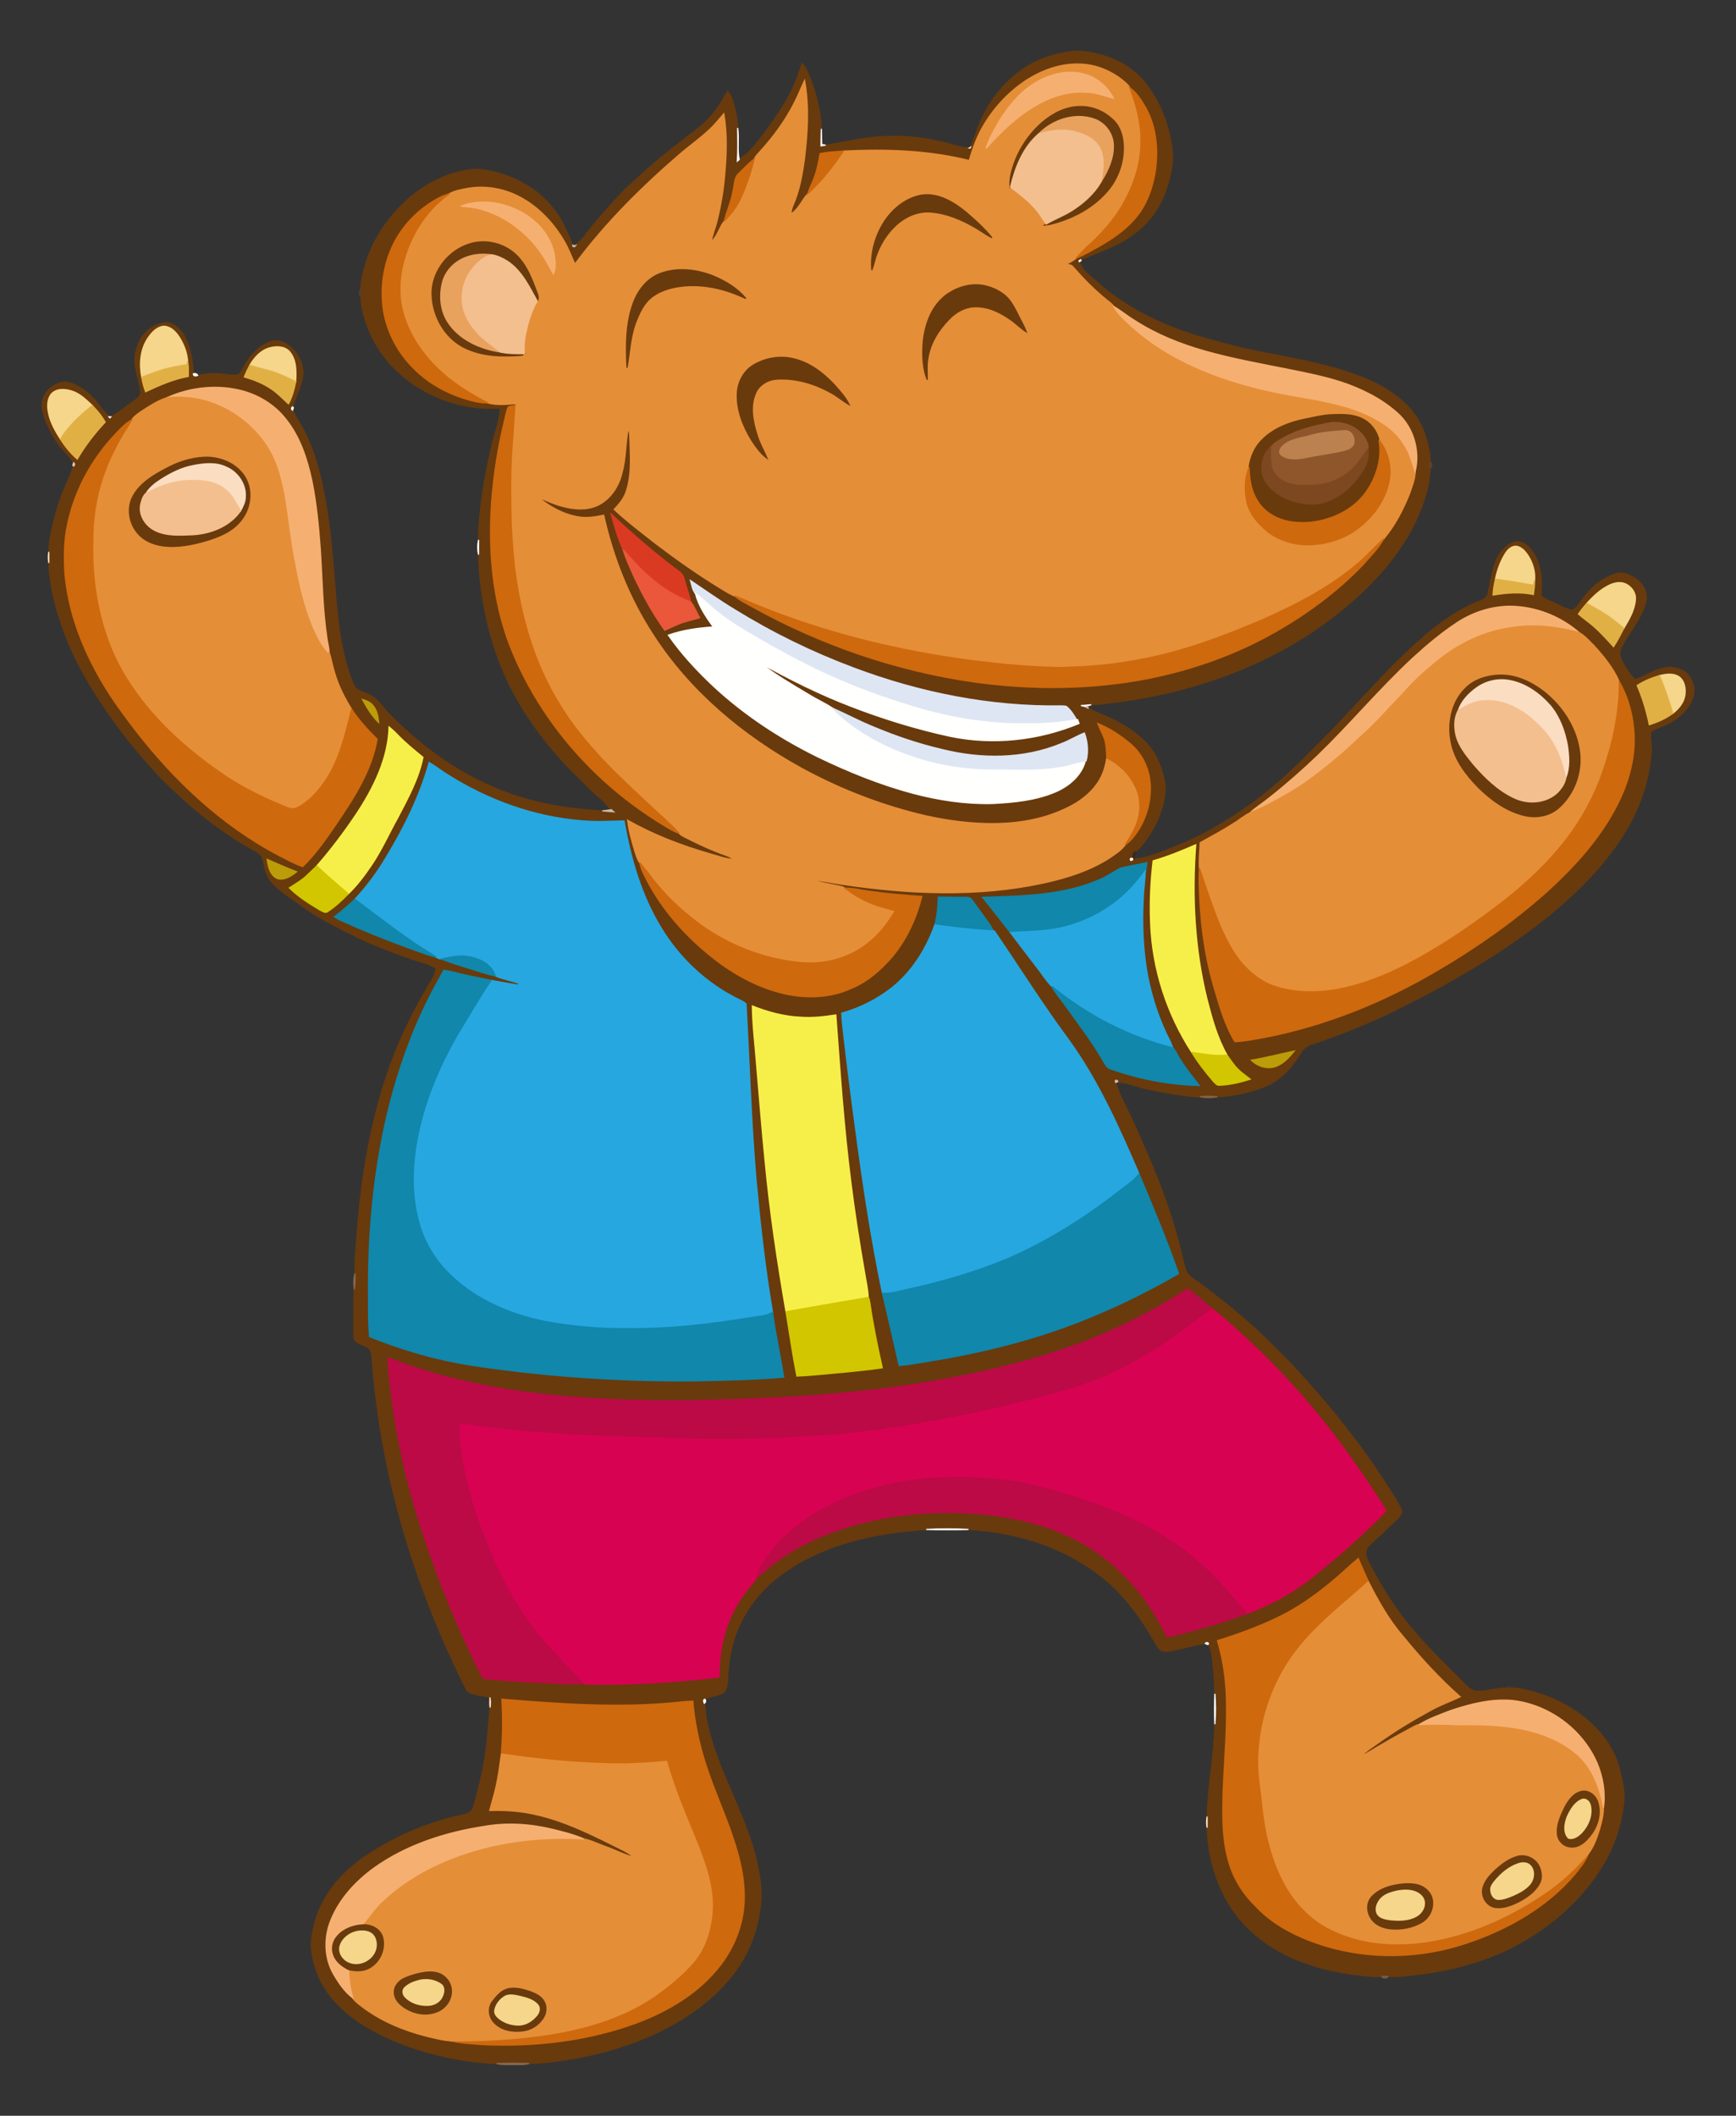 <?xml version="1.0" encoding="utf-8"?>

<!DOCTYPE svg PUBLIC "-//W3C//DTD SVG 1.1//EN" "http://www.w3.org/Graphics/SVG/1.1/DTD/svg11.dtd">
<svg version="1.1" id="Layer_1" xmlns="http://www.w3.org/2000/svg" xmlns:xlink="http://www.w3.org/1999/xlink" x="0px" y="0px"
	 viewBox="0 0 1458.3 1776.609" enable-background="new 0 0 1458.3 1776.609" xml:space="preserve">
<rect x="0" y="0" width="1458.3" height="1776.609" fill="#333333" stroke="none"/>
<g>
	<path fill="#693A0C" stroke="#693A0C" d="M898.33,43.555c9.13-1.6,18.37,0.51,27.19,2.82c14.86,4.08,28.54,12.76,37.86,25.11
		c12.97,17.28,20.17,38.61,21.73,60.06c-0.48,11.13-3.32,22.09-7.35,32.44c-5.49,13.63-15.04,25.58-27.31,33.71
		c-12.88,9.41-28.29,14.05-42.71,20.43c-0.33,0.22-0.99,0.65-1.33,0.86l0.29,0.69c1.2,3.07,2.34,6.32,4.96,8.51
		c8.23,7.48,16.52,14.95,25.66,21.34c22.87,16.31,49.15,27.31,76.09,34.92c18.4,5.17,36.97,9.87,55.82,13.12
		c20.17,3.99,40.45,7.76,60.08,14c12.7,4.22,25.47,8.81,36.71,16.25c13.57,8.56,25.55,20.85,30.62,36.37
		c2.54,7.67,4.79,15.62,4.74,23.76c-0.09,1.73-0.09,3.46,0,5.2c-0.62,15.71-6.01,30.84-12.46,45.04
		c-16.07,32.95-42.52,59.58-71.47,81.5c-46.17,35.03-101.61,56.45-158.4,66.61c-14.26,2.4-28.59,4.54-43.01,5.52
		c-2.68,0.16-5.32,0.62-7.99,0.58c0.78,0.19,2.33,0.57,3.11,0.77l0.92,0.54c0.49,0.23,1.46,0.7,1.95,0.93
		c7.91,4.48,16.7,7.08,24.64,11.53c13.61,7.27,26.81,17.11,33.54,31.42c3.73,8.37,6.68,17.4,6.6,26.65
		c-1.64,16.39-8.81,31.98-19.08,44.76c-1.81,2.18-3.66,4.41-6.01,6.05c-0.67,0.43-1.33,0.84-1.98,1.27c-0.1,1.56-0.2,3.12-0.26,4.7
		c-2.77-1.58-2.68,3.01-0.03,0.82c0.4-0.16,1.19-0.5,1.59-0.66c8.34,0.05,16.09-3.39,23.85-6.08c15.21-5.85,30.33-12.19,44.35-20.59
		c15.95-9.29,31.32-19.65,45.5-31.49c18.83-15.06,35.08-32.93,52.27-49.76c6.66-6.68,12.7-13.95,19.4-20.61
		c6.92-8.05,14.77-15.24,21.68-23.31c12.22-12.79,24.93-25.11,38.33-36.67c13.17-11.05,27.45-21.12,43.55-27.45
		c3.25-1.38,7.43-2.84,8.07-6.85c1.95-9.19,3.18-18.64,6.71-27.41c2.89-6.87,8.02-13.37,15.38-15.65c4.22-1.46,8.54,1.01,11.6,3.79
		c6.26,5.89,9.02,14.41,10.43,22.67c1.3,6.15,0.36,12.43,0.2,18.64c3.25,2.31,6.78,4.17,10.5,5.62c4.79,1.92,9.15,5.1,14.29,6.07
		c2.39,0.67,4.3-1.31,5.78-2.9c3.09-3.62,5.5-7.77,8.71-11.3c6.35-7.29,14.54-13.24,23.87-16.02c6.01-1.87,12.14,1.07,17.03,4.43
		c5.82,4.25,10.15,12,7.88,19.28c-3.76,14.05-13.89,24.98-20.36,37.73c-1.85,3.5-1.94,7.89,0.1,11.34
		c3.32,5.59,6.2,11.66,11.27,15.94c7.98-2.12,14.71-7.36,22.8-9.18c7.31-2.27,15.88-0.6,21.41,4.79c4.01,4.71,6.52,11.31,4.82,17.48
		c-2.21,9.37-9.37,16.74-17.33,21.71c-5.89,3.85-13.02,5.17-18.77,9.26c-0.03,7.03,1.51,14.07,0.32,21.09
		c-2.06,18.98-7.79,37.55-16.82,54.37c-14.48,26.9-35.44,49.71-58.3,69.71c-27.95,24.27-59,44.68-91.17,62.88
		c-18.35,10.7-37.42,20.04-56.45,29.44c-18.62,8.59-37.65,16.29-57.06,22.93c-5.09,1.69-11.02,3.14-13.78,8.26
		c-7.33,12.25-17.33,23.76-30.93,29.08c-12.58,4.93-26.05,7.83-39.53,8.5c-4.89-0.39-9.8-0.41-14.68-0.01
		c-7.28,0.05-14.48-1.3-21.65-2.32c-12.16-2.01-24.4-4.03-36.1-8c-3.65-1.24-7.52-1.55-11.25-2.37c-0.52-2.15-3.17-0.96-1.63,0.76
		c2.37,9.83,7.69,18.5,11.92,27.59c16.39,35.76,32.18,72.06,41.69,110.36c1.8,6.57,2.96,13.33,5.15,19.79
		c2.19,5.85,8.51,8.29,13.04,12.02c22.71,16.99,44.75,35.07,64.46,55.52c12.27,11.76,23.34,24.68,34.61,37.37
		c18.21,21.36,35.68,43.43,51.05,66.94c6.01,9.07,12.22,18.05,17.31,27.68c2.52,4.05-1.26,7.9-4.11,10.45
		c-6.84,5.8-12.81,12.54-19.67,18.32c-2.29,2.11-5.05,4.35-5.32,7.7c-0.63,4.87,2.11,9.19,4.34,13.28
		c9.71,18.3,20.7,36.05,34.33,51.71c13.65,16.6,29.37,31.27,44.44,46.54c2.58,2.49,5.34,5.34,9.12,5.75
		c9.09,0.93,17.86-2.92,26.93-2.51c0.59,0,1.78,0.01,2.37,0.01c6.8-0.26,13.39,1.86,19.94,3.43c19.15,5.48,37.23,15.47,51.17,29.82
		c9.15,9.25,16.4,20.55,19.78,33.2c2.77,10.65,5.59,21.76,3.72,32.82c-2.42,17.72-8.36,35.02-17.83,50.22
		c-16.65,27.38-41.39,49.27-69.28,64.76c-24.75,13.81-52.48,21.57-80.44,25.49c-9.99,1.34-20.06,2.77-30.16,2.34
		c-1.74-0.14-3.47-0.14-5.18,0c-8.84,0.45-17.63-0.91-26.37-2.08c-19.61-2.92-39-8.23-56.68-17.34
		c-15.39-8.11-29.33-19.23-39.72-33.24c-15.43-20.72-22.9-46.61-23.91-72.21c0-3.13,0.02-6.24,0.03-9.34
		c0.81-25.94,6.04-51.55,6.46-77.52c0.72-8.52,0.68-17.09,0-25.6c-0.18-11.21-1.04-22.4-2.57-33.5c-0.42-2.93-1.67-5.62-2.79-8.31
		c-0.16-1.53-1.92-1.43-2.65-0.43c-10.3,1.35-20.18,4.69-30.42,6.36c-3.38,0.66-7.54,0.09-9.33-3.22
		c-8.18-13.85-16.51-27.77-27.26-39.82c-9.66-11.74-21.56-21.51-34.39-29.58c-29.11-18.46-63.32-27.7-97.56-29.46
		c-11.82-0.68-23.69-0.7-35.5,0c-36.95,2.3-74.45,9.6-106.96,28.05c-13.56,7.87-26.24,17.6-36.04,29.95
		c-13.78,16.79-21.73,38.04-23.32,59.64c-0.9,6.22,0.54,13.35-3.28,18.77c-4.82,3.38-11.18,3.17-16.28,6.1
		c-1.69,0.4-1.06,2.38-0.5,3.49c1.13,5.75,0.91,11.75,2.5,17.46c8.52,38.56,30.3,72.5,40.29,110.58c2.9,12.53,5.61,25.37,4.7,38.3
		c-1.75,18.96-7.62,37.74-18.11,53.71c-16.9,25.55-42.65,44.01-70.08,56.9c-21.58,9.98-44.51,16.96-67.92,21.07
		c-12.74,2.12-25.57,4.16-38.5,4.4c-9.16-0.24-18.33-0.23-27.48,0.01c-19.5-0.65-38.84-4.26-57.66-9.27
		c-18.86-5.36-37.21-12.78-53.95-23.03c-12.12-7.86-23.56-17.27-31.52-29.47c-6.84-10.01-10.73-21.83-12.18-33.81
		c-1-7.31,0.85-14.57,2.54-21.62c4.72-18.59,16.09-35.02,30.61-47.36c8.81-7.86,18.98-13.98,29.2-19.81
		c20.25-11.2,42.07-19.64,64.77-24.29c3.9-0.68,8.02-2.7,8.93-6.93c5.33-18.15,9.6-36.69,11.4-55.55c1.01-9.23,1.58-18.5,2.46-27.73
		c0.42-2.84,0.52-5.73-0.13-8.52c-6.28-2.19-14.04-1.29-19.26-5.75c-41.86-82.97-70.12-173.36-78.63-266.09
		c-0.72-6.45-0.55-13.05-2.06-19.37c-2.89-4.45-8.96-4.77-12.86-7.95c-2.03-2.38-1.34-5.76-1.5-8.62
		c0.36-11.54-0.41-23.12,0.4-34.64c0.61-4.51,0.79-9.07,0.59-13.61c-0.3-11.3,1.01-22.54,1.79-33.78
		c4.22-54.8,13.87-109.82,35.68-160.55c7.99-18.37,17.38-36.12,27.75-53.25c1.78-2.66,2.46-5.79,2.9-8.9
		c-6.56-4.03-14.25-5.3-21.39-7.93c-14.3-5.02-28.55-10.31-42.29-16.74c-16.07-7.86-32.2-15.81-47-25.95
		c-8.2-6.11-16.98-11.52-24.5-18.5c-3.03-2.77-5.57-6.13-7.02-9.98c-1.8-4.33-2.19-9.07-3.68-13.49c-0.91-2.84-3.73-4.31-6.1-5.77
		c-28.9-15.8-54.68-36.83-77.87-60.1c-25.89-27.12-48.81-57.19-67.05-89.99c-7.18-13.09-13.38-26.75-17.98-40.97
		c-5.75-16.31-9.55-33.41-10.43-50.7c-0.02-3.1-0.03-6.2-0.01-9.3c0.33-10.43,2.85-20.62,5.45-30.67
		c2.83-10.83,6.92-21.29,11.62-31.43c1.52-3.19,2.44-6.6,3.66-9.89c1.16-0.65,1.2-2.15,0.09-2.86c-3.85-6.81-10.3-11.56-14.44-18.14
		c-5.05-7.83-9.15-16.37-11.48-25.41c-1.98-6.76,0.99-14.19,6.02-18.82c4.52-3.62,10.63-6.62,16.48-4.6
		c10.7,3.23,19.44,11.08,25.76,20.1c2.06,3.01,4.75,5.49,7.2,8.17c0.52,1.35,1.14,1.4,1.85,0.12c7.06-3.45,12.74-8.96,19.31-13.17
		c2.7-1.97,6.23-4.45,5.61-8.28c-0.83-9.74-5.71-18.97-4.67-28.91c1.13-8.2,4.17-16.72,10.79-22.1c4.52-3.64,10.12-6.53,16.04-6.42
		c6.94,0.74,12.11,6.51,15.19,12.36c4.57,9.47,6.23,20.06,6.96,30.47c-0.19,2.07,2.28,1.81,3.56,1.31c7.08-1.19,14.36-2.18,21.51-1
		c4.13,0.46,8.32,1.19,12.47,0.61c2.24-1.31,3.29-3.85,4.54-6c4.63-9.16,11.98-17.39,21.57-21.44c3.33-1.47,7.19-1.74,10.57-0.24
		c10.33,3.88,17.21,14.56,17.76,25.39c-0.23,10.33-6.08,19.28-8.61,29.07c-1.2,0.62-1.16,2.13-0.06,2.83
		c2.21,5.38,5.48,10.19,8.45,15.16c8.34,15.66,13.45,32.82,16.92,50.16c5.74,26.55,7.8,53.69,10.03,80.7
		c2.08,28.08,4.57,56.7,15.15,83.08c0.99,2.15,2.06,4.53,4.27,5.69c3.78,2.03,8.06,2.99,11.69,5.34
		c6.15,3.77,9.74,10.25,14.83,15.17c25.86,26.58,56.51,49.07,91.06,62.95c27.79,11.54,57.8,16.85,87.76,18.19
		c3.21,0.32,6.42,0.56,9.64,0.8c-0.69-0.61-1.37-1.2-2.05-1.79c-3.13-2.75-5.23-6.46-8.51-9.05c-9.71-7.9-18.01-17.33-27.01-25.99
		c-23.05-24.32-43.07-51.96-55.99-83.02c-12.48-30.45-18.92-63.29-19.99-96.14c0.01-4.1,0.02-8.21,0.02-12.31
		c0.38-26.08,4.88-51.92,10.73-77.28c2.08-11.28,7.22-21.94,7.54-33.53c-35.56,2.55-72.1-12.58-95.02-40
		c-11.32-13.46-18.72-30.04-21.63-47.36c-0.3-2-0.46-4.03-0.43-6.04c0.06-2.08,0.06-4.16-0.01-6.23
		c-0.16-5.73,1.25-11.32,2.68-16.81c2.87-10.29,6.66-20.44,12.5-29.44c9.51-15.95,22.66-29.69,38.19-39.86
		c13.44-8.27,28.79-14.24,44.69-14.66c24.99,2.18,49.61,14.38,64.71,34.72c6.63,8.75,10.86,18.97,15.03,29.04
		c-0.02,1.54,1.91,1.71,2.43,0.36l0.46-0.53c0.08-0.08,0.23-0.25,0.31-0.33c5.66-4.74,9.65-10.99,14.33-16.62
		c4.89-6.07,10.01-11.96,15.39-17.61c4.58-4.76,8.64-10.03,13.68-14.35c5.9-5.07,11.3-10.7,17.22-15.75
		c12.92-11.16,26.34-21.73,39.98-32c7.96-5.99,14.79-13.44,20.22-21.79c2.11-3.53,3.99-7.19,6.3-10.59
		c3.75,4.71,4.95,10.7,6.36,16.4c1.1,4.71,1.77,9.51,1.95,14.33c0.17,9.25,0.33,18.52-0.21,27.75c0.47-0.42,0.95-0.83,1.44-1.24
		c2.83-2.49,6.44-4,8.88-6.95c10.71-12.2,20.24-25.43,28.9-39.15c6.71-10.7,11.47-22.45,15.13-34.51c4.33,4.87,6.16,11.24,8.5,17.18
		c4.23,12.12,7.01,24.84,7.65,37.67c-0.17,4.74-0.19,9.48-0.26,14.22c1.29-0.17,2.59-0.35,3.89-0.52
		c11.53-1.39,22.77-4.63,34.34-5.79c21.44-3.21,43.38-1.6,64.42,3.4c7.34,1.62,14.42,4.75,22.07,4.7l0.5,0.04l0.21-0.47
		c3.34-6.25,4.84-13.24,7.7-19.7c7.33-17.51,19.11-33.34,34.54-44.51C869.2,50.565,883.76,45.825,898.33,43.555 M862.72,67.035
		c-14.55,9.43-26.83,22.28-35.78,37.12c-5.85,9.48-9.68,19.98-12.71,30.65c-34.54-8.62-70.44-9.73-105.84-7.92
		c-6.52,0.49-13.07,0.78-19.49,2.1c-1.13,6.34-2.29,12.72-4.45,18.81c-1.75,5.09-4.28,9.86-6,14.96
		c-4.92,5.49-7.64,13.04-14.2,16.98c0.34-2.23,0.68-4.5,1.58-6.58c5.84-12.91,8.23-27.03,10.07-40.97
		c2.56-21.43,3.83-43.32-0.02-64.67c-2.91,6.06-5.24,12.37-8.37,18.32c-7.74,15.46-18.09,29.47-29.78,42.15
		c-1.54,1.75-3.22,3.45-4.2,5.58c-4.82,3.54-8.71,8.12-13.06,12.18c-4,3.59-3.34,9.47-4.66,14.24c-1.5,8.87-5.21,17.1-7.45,25.76
		c-4.25,5.36-5.6,12.66-10.94,17.24c1.02-5.97,3.44-11.56,4.87-17.42c3.15-12.45,5.26-25.16,6.39-37.95
		c1.62-17.31,2.29-34.91-0.64-52.12c-3.88,4.38-7.44,9.06-11.76,13.03c-7.38,7.03-15.7,12.95-23.51,19.47
		c-32.9,28.2-63.94,58.89-89.82,93.75c-3.05-6.54-5.45-13.39-9.23-19.56c-8.99-15.41-21.83-28.94-37.79-37.16
		c-13.11-6.74-28.36-9.42-42.93-6.87c-5.29,1-10.8,1.85-15.54,4.55c-3.42,1.02-6.78,2.29-9.89,4.05
		c-16.64,9.06-30.44,23.49-38.3,40.77c-7.51,16.57-9.81,35.3-7.15,53.26c3.01,18.35,12.14,35.54,25.38,48.56
		c11.37,11.56,25.78,19.89,41.13,24.92c6.86,2.08,13.86,4.22,21.11,4.03c8.28,2.29,17.06,1.04,25.51,0.55
		c-0.93,0.59-1.85,1.18-2.77,1.78c-1.88,0.4-3.98,0.27-5.64,1.33c-1.46,3.53-2.06,7.33-3.01,11.01
		c-5.54,22.78-9.24,46.01-10.93,69.39c-2.69,40.22,0.8,81.45,15.25,119.34c24.17,62,70,114.7,126.48,149.52
		c5.13,3.03,10.07,6.53,15.78,8.44c1.31,1.32,2.94,2.26,4.58,3.13c8.77,4.42,17.61,8.7,26.73,12.33c4.94,2.18,10.41,3.25,14.82,6.52
		c-7.13-0.2-13.77-3.03-20.58-4.81c-23.82-6.88-47.12-15.85-68.74-28.06c1.07,8.81,3.47,17.39,6.05,25.87c1.1,3.32,2,6.83,4.1,9.7
		c0.74,3.59,2.04,7.05,3.76,10.29c12.1,25.02,30.35,46.77,51.56,64.58c17.83,15.22,38.41,27.72,61.16,33.93
		c20.15,5.64,42.49,5.53,61.71-3.36c13.74-5.83,25.17-15.95,34.67-27.28c11.79-14.39,19.6-31.78,24.16-49.73
		c-14.7-1.05-29.39-2.28-43.98-4.4c-6.82-0.8-13.53-2.7-20.45-2.56c-1.56-1.04-3.42-1.41-5.2-1.82c-7.58-1.58-15.31-2.65-22.63-5.27
		c8.51,0.58,16.81,2.67,25.25,3.79c55.81,8.28,113.35,10.97,168.84-0.98c19.27-4.22,38.52-10.09,55.29-20.76
		c4.85-3.29,10.01-6.49,13.6-11.23c2.29-1.75,4.51-3.63,6.36-5.87c11.41-13.62,16.73-32.14,14.32-49.74
		c-1.84-11.82-8.04-23.01-17.46-30.45c-7.97-6.41-16.64-12.16-26.17-15.94c1.46,3.8,3.37,7.4,4.96,11.16
		c2.35,5.58,2.25,11.74,2.62,17.68c-1.22,8.36-3.98,16.63-9.31,23.3c-9.12,12.04-23.01,19.16-36.96,24.12
		c-19.87,6.98-41.22,8.64-62.13,7.46c-19.6-1.13-39.03-4.57-57.93-9.79c-31.47-8.55-61.88-20.88-90.47-36.55
		c-49.17-27.08-93.71-64.3-124.29-111.76c-19.97-30.56-33.63-64.98-41.54-100.56c-6.76,1.38-13.7,2.67-20.6,1.53
		c-12.75-1.97-24.48-8.36-34.33-16.52c6.82,2.57,13.38,5.87,20.5,7.59c9.76,2.6,20.71,3.47,30.02-1.16
		c10.49-5.31,17.25-16.03,19.84-27.26c3.39-12.26,2.75-25.14,5.32-37.53c0.43,1.76,0.98,3.51,1.11,5.33
		c0.4,15.94,2.19,32.4-2.82,47.84c-1.85,6-5.96,10.85-10.2,15.32c10.91,10.23,22.92,19.23,34.67,28.48
		c17.14,13.07,34.78,25.51,53.13,36.82c4.37,2.64,8.64,5.51,13.39,7.44c4.48,3.86,9.91,6.3,15.01,9.2
		c57.31,31.74,120.27,53.49,185.16,62.82c48.8,6.88,98.8,6.7,147.25-2.75c37.05-7.43,73.18-20.09,106.09-38.78
		c27.2-15.39,52.68-34.18,74.34-56.78c6.07-7,12.87-13.57,17.4-21.73c9.46-11.21,16.28-24.51,21.74-38.07
		c1.92-5.98,4.63-12.02,4.64-18.37c4.24-17.41-1.33-37.13-14.82-49.14c-13.66-12.26-30.46-20.51-47.79-26.2
		c-14.21-4.56-28.87-7.45-43.47-10.39c-23.63-4.73-47.4-8.96-70.6-15.55c-20.77-5.87-41.04-14.01-59.19-25.79
		c-6-3.58-11.31-8.19-17.39-11.62c-1.57-2.41-4.02-3.99-6.19-5.77c-10.12-8.18-19.28-17.49-27.81-27.29
		c-1.46-2.17-4.11-2.09-6.41-2.05c3.15-1.69,6.41-3.28,9.11-5.67c7.04-2.59,13.4-6.64,19.99-10.17
		c11.08-6.43,21.89-13.86,30.1-23.81c8.77-10.51,13.57-23.77,15.93-37.11c3.05-18.74,1.42-38.88-8.1-55.63
		c-3.58-5.96-7.39-12.08-13.09-16.25c-0.65-1.23-1.61-2.25-2.57-3.21c-11.07-10.31-25.96-16.72-41.18-16.58
		C890.14,53.585,875.4,59.025,862.72,67.035 M124.42,283.695c-6.57,9.59-7.5,21.93-5.35,33.09c0.7,4.13,1.72,8.21,3.23,12.14
		c11.54-5.33,23.24-10.6,35.85-12.82c0.08-4.25,0.3-8.53-0.54-12.72c-0.52-7.64-3.53-15.05-7.79-21.38
		c-2.84-4.08-7.1-8.06-12.38-8.04C131.7,274.545,127.49,279.195,124.42,283.695 M225.94,292.275c-7.22,2.21-12.43,8.17-16.13,14.49
		c-1.71,3.16-3.26,6.42-4.56,9.77c8.04,2.34,15.97,5.38,22.87,10.21c5.28,3.47,9.52,8.2,14.23,12.36c3.03-5.83,4.85-12.16,6.03-18.6
		c0.51-8.49,0.72-18.11-5.02-25.05C239.14,290.475,231.71,290.525,225.94,292.275 M140.08,334.025c-7.42,2.26-14.02,6.67-20.5,10.83
		c-3.21,2.3-6.74,4.42-9,7.75c-5.54,2.96-9.65,7.84-13.98,12.27c-21.02,22.28-35.85,50.62-40.89,80.92
		c-1.88,11.5-1.82,23.22-1.24,34.83c2.67,32.78,14.72,64.2,31.37,92.34c8.22,14.1,18.01,27.19,27.87,40.16
		c32.72,42.22,72.54,79.86,120.03,104.92c6.74,3.41,13.34,7.15,20.5,9.64c7.83-7.64,14.64-16.26,20.94-25.19
		c8.36-12.1,16.75-24.2,24.17-36.91c8.01-13.98,14.81-28.96,17.41-44.96c-7.83-7.68-15.19-15.87-21.35-24.97
		c-6.03-9.65-11.24-19.91-14.38-30.89c-1.85-5.68-2.66-11.63-4.64-17.27c-0.04-3.8-1.22-7.46-1.72-11.21
		c-3.74-24.77-3.96-49.88-5.61-74.84c-1.39-19.31-3.23-38.65-7.05-57.65c-3.99-18.43-9.98-37.08-22-51.94
		c-9.95-12.72-24.7-21.32-40.44-24.6C179.74,323.015,158.49,325.635,140.08,334.025 M44.95,329.205c-4.47,3.19-5.26,9.31-4.72,14.39
		c1.05,9.18,5.63,17.49,10.58,25.12c3.9,6.2,8.52,11.97,14.08,16.77c6.61-11.23,14.57-21.57,23.5-31.05
		c-2.95-5.12-6.68-9.7-10.84-13.87c-5.31-4.9-10.66-10.41-17.84-12.38C54.92,326.825,49.28,326.205,44.95,329.205 M513.43,431.675
		c2.76,10.1,5.6,20.31,10.02,29.81c2.05,7.42,5.5,14.33,8.53,21.38c7.49,16.14,16.06,31.87,26.45,46.35
		c3.77-1.78,7.57-3.53,11.43-5.13c5.75-2.41,11.92-3.51,17.85-5.35c-2.62-4.29-4.2-9.23-7.35-13.16c-1.54-6.6-4.07-12.9-5.68-19.47
		c-0.9-4.83-5.63-7.04-9.11-9.8C547.41,462.375,530.05,447.415,513.43,431.675 M1264.97,464.145c-4.38,6.72-7.17,14.39-8.74,22.23
		c-1.06,4.37-1.84,8.81-2,13.31c11.19-1.92,22.69-2.8,33.91-0.49c0.53-3.94,1.04-7.89,0.93-11.87c0.76-7.61-1.77-15.31-5.99-21.6
		c-2.18-3.12-5.04-6.28-8.96-6.99C1270.24,458.215,1266.98,461.155,1264.97,464.145 M580.09,487.505c1.09,3.68,1.49,7.92,4.1,10.9
		c2.68,10.38,8.76,19.5,15.03,28.06c-12.79,0.85-25.63,2.58-37.75,6.88c11.06,15.95,24.42,30.22,38.57,43.46
		c25.89,23.87,55.62,43.37,87.21,58.83c25.57,12.32,52.01,23.05,79.46,30.42c21.68,5.71,44.08,9.15,66.54,8.65
		c18.08-0.91,36.6-2.6,53.42-9.79c11.28-4.82,21.81-13.7,25.05-25.95l0.66-0.1c1.93-7.76,1.28-15.89-1.45-23.38
		c-6.71,2.67-12.85,6.55-19.63,9.07c-31.51,12.99-67.08,13.05-99.82,4.87c-19.82-4.62-39.18-11.15-57.92-19.05
		c-11.7-4.69-22.77-10.73-34.29-15.78c-6.25-4.26-13.29-7.23-19.69-11.26c-14.12-8.42-28.42-16.75-41.4-26.86
		c24.76,13.69,50.11,26.43,76.57,36.55c27.03,10.45,54.81,19.01,83.14,25.16c36.17,7.62,74.44,3.42,108.51-10.7
		c-0.41-1.07-0.8-2.14-1.18-3.19l-0.8,0.13c-2.35-4.1-4.96-8.21-8.63-11.24c-1.45-0.41-2.97-0.39-4.43-0.42
		c-59.52,0.94-118.84-10.94-174.43-31.89c-34.82-12.99-68.35-29.43-99.95-48.97C604.33,504.305,592.35,495.685,580.09,487.505
		 M1352.02,491.305c-7.48,3.51-13.55,9.33-19.03,15.39c-2.56,2.81-4.94,5.78-7.07,8.93c2.41,2.02,4.83,4.04,7.38,5.92
		c8.3,6.14,15.2,13.9,22.14,21.49c3.26-4.92,5.89-10.19,8.59-15.42c4.39-7.44,9.15-15.25,9.74-24.08
		c0.63-6.18-3.95-11.91-9.65-13.78C1360.07,488.545,1355.74,489.535,1352.02,491.305 M1224.36,522.605
		c-13.3,8.75-25.55,18.99-37.25,29.74c-28.04,25.98-52.54,55.44-79.99,82.01c-13.01,12.39-26.48,24.3-40.61,35.4
		c-5.31,4.46-11.32,8.02-16.42,12.73c-5.01,2.39-9.15,6.2-13.94,8.97c-9.03,5.88-18.57,10.86-27.95,16.11
		c-0.21,7.22-1.16,14.48-0.55,21.69c-0.77,8.28-0.14,16.59,0.17,24.87c1.19,24.79,4.66,49.55,11.54,73.43
		c4.83,16.1,9.13,32.66,17.99,47.14c8.61-0.32,17.04-2.24,25.52-3.67c50.85-9.93,99.51-29.66,144.09-55.88
		c32.58-19.1,63.74-40.79,91.97-65.92c22.15-20.08,42.82-42.47,57.23-68.86c10.28-18.74,17.1-39.81,16.63-61.36
		c-0.48-16.13-4.41-32.41-12.47-46.45c-5.06-11.43-13.06-21.39-21.45-30.56c-3.96-3.77-7.54-8.21-12.38-10.84
		c-14.44-12.55-33.11-20.41-52.21-21.85C1256.74,507.915,1239.05,513.085,1224.36,522.605 M1393.89,567.355
		c-6.54,1.9-12.87,4.53-18.61,8.23c4.55,10.6,7.88,21.65,10.17,32.95c7.01-2.12,13.76-5.18,19.7-9.51
		c4.93-3.88,9.37-9.03,10.26-15.46c0.71-5.37-0.26-11.8-4.9-15.21C1405.58,565.015,1399.31,566.075,1393.89,567.355 M304.5,587.335
		c3.7,6.99,7.94,13.83,13.6,19.42c-0.46-4.81-1.32-9.83-4.34-13.76C311.66,589.805,307.96,588.465,304.5,587.335 M326.86,610.405
		c-0.81,26.44-12.85,50.87-27.12,72.56c-10.28,15.39-21.42,30.23-33.61,44.16c-2.94,2.81-5.85,5.64-8.82,8.4
		c-4.27,3.98-9.37,6.88-14.25,10.01c7.53,7.46,16.59,13.16,25.66,18.55c2.01,0.89,4.37,3.04,6.54,1.36
		c6.38-4.18,12.03-9.42,17.31-14.91c7.47-7.23,13.75-15.58,19.54-24.18c8.52-12.62,14.69-26.6,22.1-39.87
		c8.42-16.2,17.48-32.51,21.08-50.6c-7.36-6.05-14.81-12.03-21.38-18.95C331.7,614.605,329.3,612.475,326.86,610.405
		 M360.52,640.305c-7.88,28.13-20.9,54.53-36.01,79.43c-7.46,12.73-16.39,24.54-26.35,35.41c-5.49,5.22-11.28,10.09-17.27,14.72
		c1.5,0.82,2.95,1.74,4.45,2.58c19.63,8.82,39.58,16.94,59.84,24.23c7,2.44,13.86,5.36,21.12,6.98c1.42,0.79,2.97,1.75,4.68,1.55
		c6.85,3.15,14.19,5.02,21.34,7.37c7.88,2.29,15.57,5.25,23.63,6.88c6.56,2.75,13.61,3.93,20.28,6.37
		c-0.27,0.33-0.79,0.98-1.06,1.31c-7.62-1.13-15.18-2.58-22.76-3.93c-6.82-1.54-13.7-2.73-20.51-4.28
		c-6.37-1.37-12.61-3.28-19.07-4.21c-4.1,7.41-8.22,14.81-12.03,22.38c-16.22,31.92-27.81,66.06-36.01,100.87
		c-11.23,48.98-15.7,99.37-15.2,149.57c0.06,11.62-0.28,23.27,0.91,34.84c18.45,7.38,37.39,13.62,56.71,18.27
		c23.75,5.82,48.1,8.52,72.32,11.49c48.05,5.36,96.42,7.8,144.77,7.38c24.69-0.6,49.43-0.97,74.05-3.14
		c-2.89-18.15-6.93-36.11-9.38-54.33c-6.36-37.2-10.49-74.77-13.97-112.35c-4.11-48.81-5.57-97.82-8.32-146.7
		c-2-2.14-4.9-3.05-7.41-4.4c-26.54-13.29-48.92-34.45-64.17-59.87c-16.6-27.17-25.44-58.24-30.86-89.4
		c-11.68,0.32-23.37,1-35.03-0.04c-40.4-3.1-79.59-17.34-113.67-39.04C370.43,647.085,365.73,643.305,360.52,640.305
		 M968.68,722.845c-2.06,17.45-2.86,35.1-2.09,52.66c1.46,38.31,13.71,76.1,34.59,108.22c5.16,8.56,11.42,16.41,17.88,24.03
		c1.49,1.47,2.94,3.71,5.34,3.5c8.79-0.32,17.47-2.38,25.83-5.05c-4.57-3.59-9.48-6.9-13.12-11.5c-2.23-2.82-4.27-5.76-6.34-8.68
		c-8.29-14.61-12.74-30.92-16.88-47.08c-10.48-42.28-12.69-86.25-9.47-129.58C992.74,714.465,980.94,719.275,968.68,722.845
		 M224.44,721.605c0.86,5.85,2.26,12.89,8.01,15.87c6.09,2.37,12.14-1.84,16.76-5.45C240.81,728.885,232.69,725.095,224.44,721.605
		 M941.59,728.885c-6.18,3.01-11.68,7.33-18.15,9.82c-30.78,13.49-65.06,13.64-98.05,14.82c8.08,9.64,15.51,19.79,23.44,29.54
		c7.2,9.74,14.72,19.24,21.97,28.94c4.37,5.31,7.81,11.4,12.74,16.22c3.68,6.76,8.97,12.43,13.29,18.77
		c10.51,14.59,21.46,28.94,30.38,44.6c1.38,2.17,2.61,4.83,5.21,5.77c24.09,8.55,49.47,13.52,75.05,14.12
		c-5.9-7.52-11.94-14.97-16.88-23.17c-1.91-2.74-2.9-6.32-5.47-8.47c-0.7-1.94-1.43-3.86-2.32-5.7
		c-8.98-17.32-15.14-36.05-18.85-55.18c-3.9-21.22-4.72-42.93-3.59-64.45c0.24-7.8,1.53-15.51,1.81-23.29
		c0.89-2.16,0.9-4.55,1.25-6.82C956.16,725.985,948.78,727.085,941.59,728.885 M788.23,753.345c-0.24,7.83-0.98,15.67-2.94,23.28
		c-7.31,20.49-19.39,39.72-36.64,53.26c-12.32,9.55-26.52,16.64-41.53,20.84c0.21,6.97,1.28,13.87,1.96,20.81
		c2.87,24.66,5.98,49.3,9.34,73.9c6.22,47.11,13.24,94.13,22.94,140.66c4.83,20.13,9.24,40.37,13.98,60.53
		c7.64-0.58,15.15-2.1,22.71-3.26c39.18-6.23,77.99-15.3,115.37-28.68c33.48-12.08,65.76-27.43,96.57-45.21
		c-9.89-28.33-21.51-56-33.11-83.66c-16.84-38.95-34.22-78.13-59.22-112.67c-21.96-29.67-41.59-60.96-62.38-91.43l-0.87-0.04
		c-1.48-3.14-3.32-6.1-5.43-8.84c-4.32-5.7-8.29-11.66-12.68-17.29c-1.47-2.42-4.57-1.92-6.96-2.06
		C802.3,753.635,795.27,753.295,788.23,753.345 M632.02,844.735c0.19,16.68,2.37,33.24,3.6,49.85c2.32,26.91,4.44,53.85,7.14,80.73
		c3.95,42.29,10.33,84.32,17.53,126.17c2.99,17.99,5.54,36.08,9.1,53.97c13.33-0.5,26.58-2.15,39.87-3.23
		c10.62-1.22,21.3-1.99,31.86-3.7c-4.05-18.01-7.74-36.12-10.4-54.39c-0.43-1.55-0.23-3.47-1.41-4.64
		c-0.22-7.38-2.12-14.55-3.19-21.82c-4.35-24.81-8.2-49.7-11.35-74.69c-6.02-46.73-9.17-93.76-12.66-140.73
		c-9.8,1.52-19.69,2.67-29.63,1.92C658.54,853.565,644.94,849.845,632.02,844.735 M1051.09,890.245c5.08,4.92,12.65,7.59,19.61,5.57
		c6.99-2.08,12.06-7.76,16.52-13.23C1075.16,885.075,1063.25,888.265,1051.09,890.245 M894.4,1132.575
		c-37.99,12.95-77.25,21.9-116.82,28.37c-50,8.19-100.61,12.26-151.22,13.88c-11.01,0.81-22.05,0.64-33.08,0.87
		c-16.33,0.88-32.69,0.41-49.03,0.46c-11.38-0.75-22.79-0.33-34.15-1.19c-44.16-1.98-88.33-7.08-131.25-17.88
		c-17.96-4.29-35.41-10.39-52.72-16.72c-0.12,11.45,1.92,22.77,3.15,34.13c5.81,45.2,17.28,89.54,32.73,132.37
		c12.17,35.07,26.93,69.2,43.7,102.32c12.76,1.87,25.68,2.13,38.52,3.14c15.43,0.49,30.89,2.14,46.32,1.15l0.47,0.62
		c37.72,0.92,75.45-1.74,112.93-5.83c0.21-8.65,0.61-17.32,2.3-25.81c3.53-19.61,12.48-38.28,25.93-53.01
		c1.35-1.61,2.83-3.16,3.64-5.12c4.19-2.42,7.36-6.13,11.1-9.13c14.4-11.54,30.78-20.43,47.95-27.09
		c38.17-14.87,79.73-19.89,120.48-17.47c34.16,2,68.7,9.79,98.26,27.61c15.87,9.57,29.71,22.22,41.59,36.38
		c10.16,12.16,18.16,25.91,25.34,39.98c22.48-5.4,44.81-11.61,66.53-19.58c19.21-7.42,37.77-16.92,53.93-29.79
		c15.97-12.59,31.49-25.78,46.15-39.89c5.79-5.55,11.82-10.85,17.17-16.84c-20.8-33.15-43.6-65.15-69.25-94.76
		c-23.44-26.98-49.17-51.98-76.76-74.69c-6.69-5.85-13.58-11.49-20.83-16.61C965.33,1103.255,930.78,1120.515,894.4,1132.575
		 M1117.22,1329.395c-13.29,10.83-27.37,20.85-42.86,28.3c-16.59,8.13-34.01,14.39-51.6,19.95c3.8,13.13,6.18,26.65,7.09,40.3
		c1.74,28.54-1.25,57.05-2.33,85.55c-0.61,20.57-1.07,41.67,5.18,61.54c4.1,13.66,12.06,25.94,22.31,35.8
		c15.66,16.76,37.08,26.72,58.7,33.36c38.06,11.34,79.5,10.3,117.16-2.15c34.67-11.45,67.98-29.94,91.91-58.01
		c4.34-5.5,9.04-10.94,11.58-17.57c4.44-5.82,6.88-12.87,9.12-19.76c1.72-6.15,3.48-12.44,3.47-18.86
		c1.79-12.71-0.48-25.8-5.44-37.57c-12.35-28.33-40.55-49.07-71.28-52.4c-17.74-1.49-35.37,2.95-52.03,8.63
		c-8.86,3.43-17.94,6.6-26.07,11.6c-1.62,0.21-3.08,0.99-4.5,1.72c-8.86,4.75-17.68,9.59-26.34,14.69
		c-6.1,3.36-11.8,7.45-18.23,10.19c4.3-4.3,9.51-7.46,14.39-11.01c14.39-10.33,29.59-19.47,45.14-27.93
		c7.74-4.24,16.07-7.18,24.02-10.97c-17.63-15.59-33.51-33.01-48.37-51.23c-11.77-13.62-20.53-29.45-28.72-45.39
		c-2.75-6.55-5.85-12.95-8.51-19.53C1132.89,1315.335,1125.41,1322.775,1117.22,1329.395 M421.6,1426.815
		c0.92,15.32,0.83,30.69-0.46,45.99c-1.19,8.8-2.28,17.63-4.2,26.32c-1.47,7.14-3.77,14.06-5.53,21.13
		c13.58-0.42,27.23,0.53,40.45,3.83c21.33,4.99,41.24,14.44,60.78,24.12c6.77,3.6,14.18,6.28,19.97,11.48
		c-8.38-2.21-16.06-6.34-24.2-9.22c-6-2.04-11.7-5.11-17.94-6.31c-8.52-3.73-17.61-5.9-26.59-8.14
		c-18.76-4.51-38.42-5.73-57.46-2.33c-32.61,5.06-65.05,15.51-92.12,34.81c-15.03,10.95-28.35,25.08-35.71,42.35
		c-6.56,14.76-6.54,32.61,1.57,46.77c4.36,7.39,9.28,14.83,16.21,20.06c1.67,2.85,4.52,4.72,7.04,6.75
		c16.05,12.4,35.13,20.35,54.68,25.33c6.61,1.52,13.2,3.42,20,3.87c9.78,2.26,19.85,2.69,29.84,3.37
		c42.77,1.64,86.19-3.46,126.51-18.25c27.2-10.09,53.29-25.64,71.07-49.02c10.67-14.06,17.73-30.98,19.31-48.61
		c1.76-19.47-2.67-38.88-8.82-57.23c-7.24-21.95-17.16-42.91-24-64.99c-5.05-16.41-8.62-33.32-10.02-50.44
		c-4.24,0.17-8.47,0.42-12.67,1.02C520.15,1434.415,470.69,1430.855,421.6,1426.815z"/>
	<path fill="#E58E38" stroke="#E58E38" d="M862.72,67.035c12.68-8.01,27.42-13.45,42.57-13.25c15.22-0.14,30.11,6.27,41.18,16.58
		c0.96,0.96,1.92,1.98,2.57,3.21c5.47,14.36,9.71,29.47,9.43,44.97c0.18,17.67-5.34,34.97-13.75,50.36
		c-6.76,12.94-16.46,24.09-26.93,34.14c-4.87,4.16-9.22,8.84-13.58,13.5c-2.7,2.39-5.96,3.98-9.11,5.67
		c2.3-0.04,4.95-0.12,6.41,2.05c8.53,9.8,17.69,19.11,27.81,27.29c2.17,1.78,4.62,3.36,6.19,5.77c3.96,7.11,10.4,12.26,16.24,17.76
		c30.44,26.93,69.17,42.38,108.28,51.72c21.7,5.38,44.04,7.61,65.68,13.29c14.16,3.77,28.13,9.24,39.94,18.08
		c5.55,4.1,10.34,9.23,13.94,15.13c4.53,6.89,6.63,14.96,9.18,22.71c-0.01,6.35-2.72,12.39-4.64,18.37
		c-5.46,13.56-12.28,26.86-21.74,38.07c-6.14,5.59-11.85,11.61-17.87,17.32c-24.39,21.92-53.8,37.22-83.59,50.41
		c-33.84,14.55-68.65,27.52-105.03,34.01c-22.6,4.27-45.61,6.16-68.6,6.29c-28.81-0.63-57.51-3.77-86.01-7.92
		c-54.86-8.16-109-21.91-160.56-42.45c-7.93-3.07-15.57-6.81-23.59-9.64c-4.75-1.93-9.02-4.8-13.39-7.44
		c-18.35-11.31-35.99-23.75-53.13-36.82c-11.75-9.25-23.76-18.25-34.67-28.48c4.24-4.47,8.35-9.32,10.2-15.32
		c5.01-15.44,3.22-31.9,2.82-47.84c-0.13-1.82-0.68-3.57-1.11-5.33c-2.57,12.39-1.93,25.27-5.32,37.53
		c-2.59,11.23-9.35,21.95-19.84,27.26c-9.31,4.63-20.26,3.76-30.02,1.16c-7.12-1.72-13.68-5.02-20.5-7.59
		c9.85,8.16,21.58,14.55,34.33,16.52c6.9,1.14,13.84-0.15,20.6-1.53c7.91,35.58,21.57,70,41.54,100.56
		c30.58,47.46,75.12,84.68,124.29,111.76c28.59,15.67,59,28,90.47,36.55c18.9,5.22,38.33,8.66,57.93,9.79
		c20.91,1.18,42.26-0.48,62.13-7.46c13.95-4.96,27.84-12.08,36.96-24.12c5.33-6.67,8.09-14.94,9.31-23.3
		c10.28,5.09,18.97,13.4,23.92,23.81c4.2,8.07,4.83,17.65,2.74,26.42c-1.96,8.4-6.75,15.73-11.29,22.93
		c-3.59,4.74-8.75,7.94-13.6,11.23c-16.77,10.67-36.02,16.54-55.29,20.76c-55.49,11.95-113.03,9.26-168.84,0.98
		c-8.44-1.12-16.74-3.21-25.25-3.79c7.32,2.62,15.05,3.69,22.63,5.27c1.78,0.41,3.64,0.78,5.2,1.82
		c8.26,6.34,17.46,11.56,27.41,14.72c4.86,1.53,9.78,2.86,14.7,4.21c-9.13,15.81-22.26,30.08-39.38,37.21
		c-14.43,6.62-30.8,7.87-46.39,5.68c-31.32-4.2-61.34-17.28-85.85-37.21c-13.92-11.02-26.32-23.94-36.74-38.3
		c-2-2.68-4.25-5.17-6.34-7.78c-2.1-2.87-3-6.38-4.1-9.7c-2.58-8.48-4.98-17.06-6.05-25.87c21.62,12.21,44.92,21.18,68.74,28.06
		c6.81,1.78,13.45,4.61,20.58,4.81c-4.41-3.27-9.88-4.34-14.82-6.52c-9.12-3.63-17.96-7.91-26.73-12.33
		c-1.64-0.87-3.27-1.81-4.58-3.13c-9.82-10.59-21.05-19.76-31.38-29.84c-27.11-25.02-53.83-51.48-72.21-83.81
		c-17.54-30.01-27.71-63.78-32.98-98c-2.58-16.02-3.56-32.23-4.44-48.41c-0.58-23.03-0.89-46.11,1.09-69.08
		c0.77-9.96,1.22-19.94,1.99-29.89c0.92-0.6,1.84-1.19,2.77-1.78c-8.45,0.49-17.23,1.74-25.51-0.55
		c-15.42-7.92-30.39-17.16-42.74-29.45c-11.9-11.46-21.41-25.52-26.89-41.15c-5.67-15.69-5.3-33.14-0.77-49.07
		c6.13-22.12,19.21-42.62,38.12-55.92c4.74-2.7,10.25-3.55,15.54-4.55c14.57-2.55,29.82,0.13,42.93,6.87
		c15.96,8.22,28.8,21.75,37.79,37.16c3.78,6.17,6.18,13.02,9.23,19.56c25.88-34.86,56.92-65.55,89.82-93.75
		c7.81-6.52,16.13-12.44,23.51-19.47c4.32-3.97,7.88-8.65,11.76-13.03c2.93,17.21,2.26,34.81,0.64,52.12
		c-1.13,12.79-3.24,25.5-6.39,37.95c-1.43,5.86-3.85,11.45-4.87,17.42c5.34-4.58,6.69-11.88,10.94-17.24
		c2.68-3.03,5.59-5.88,7.93-9.2c5.97-8.2,9.33-17.88,12.72-27.35c1.87-5.1,3.05-10.41,4.52-15.63c0.98-2.13,2.66-3.83,4.2-5.58
		c11.69-12.68,22.04-26.69,29.78-42.15c3.13-5.95,5.46-12.26,8.37-18.32c3.85,21.35,2.58,43.24,0.02,64.67
		c-1.84,13.94-4.23,28.06-10.07,40.97c-0.9,2.08-1.24,4.35-1.58,6.58c6.56-3.94,9.28-11.49,14.2-16.98
		c11.59-10.49,21.28-22.92,29.94-35.87c35.4-1.81,71.3-0.7,105.84,7.92c3.03-10.67,6.86-21.17,12.71-30.65
		C835.89,89.315,848.17,76.465,862.72,67.035 M871.32,68.565c-13.21,7.31-23.05,19.3-31.12,31.81c-4.38,7.8-9.21,15.48-11.8,24.11
		c13.1-14.62,27.59-28.39,44.98-37.79c11.89-6.37,25.35-10.26,38.94-9.25c8-0.06,15.39,3.21,23.04,5.03
		c-5.34-10.44-15.51-18.71-27.17-20.85C895.6,59.005,882.34,62.285,871.32,68.565 M876.08,102.315
		c-13.52,11.55-23.35,27.57-26.98,45.03c-0.83,3.5-0.8,7.11-0.49,10.67l0.23-0.82c8.75,6.34,17.38,13.13,23.92,21.83
		c2.08,3,4,6.1,6.11,9.07c-0.32,0.23-0.96,0.69-1.28,0.91c3.96-0.33,7.82-1.38,11.6-2.59c14.69-4.63,28.65-12.42,39.17-23.82
		c10.15-10.62,15.77-25.36,15.25-40.04c-0.25-7.69-2.41-15.75-8-21.31c-7.41-7.41-17.78-12.07-28.34-11.76
		C895.68,89.485,884.8,94.995,876.08,102.315 M743.23,185.525c-7.93,12.09-12.14,26.86-10.86,41.32c1.19-3.35,2.17-6.76,3.02-10.22
		c3.23-9.99,8.72-19.36,16.33-26.66c7.74-7.52,18.34-12.62,29.3-12.01c14.29,0.91,27.69,6.83,39.86,14.06
		c4.09,2.55,8.01,5.4,12.34,7.58c-6.35-7.92-13.99-14.73-21.68-21.32c-10.36-8.52-23.22-16.36-37.19-14.43
		C761.43,166.035,750.41,174.845,743.23,185.525 M387.22,173.115c5.66,0.6,11.39,1.03,16.89,2.59c16.79,4.62,31.77,14.8,43.34,27.69
		c7.27,7.81,12.29,17.25,17.39,26.52c2.4-4.87,1.48-10.49,0.82-15.66c-2.86-16.7-15.46-30.39-30.43-37.53
		C420.53,169.455,402.77,167.135,387.22,173.115 M403.85,203.145c-22.28,1.22-41.66,22.01-40.85,44.4
		c0.46,17.99,10.63,36.12,26.98,44.24c14.6,7.35,31.46,7.81,47.43,6.57c1.19,0.01,2.15-0.66,3.04-1.37
		c-0.7-7.12,0.37-14.29,2.06-21.2c1.93-7.98,4.55-15.89,8.76-22.97c1.89-2.7,0.21-5.76-0.7-8.47c-3.85-10.15-7.81-20.68-15.4-28.7
		C427.25,207.125,415.44,202.525,403.85,203.145 M554.46,229.725c-11.1,4.19-18.76,14.36-22.65,25.24
		c-6.12,17.21-6.01,35.83-5.1,53.84c2.27-12.84,2.7-26.13,7.42-38.43c3.1-7.84,6.79-16.05,13.78-21.2
		c8.13-6.08,18.41-8.44,28.38-9.22c17.36-1.18,34.63,3.28,50.23,10.7c-7.12-8.7-17.13-14.58-27.37-18.89
		C585.11,226.185,568.83,224.305,554.46,229.725 M793.47,248.745c-11.99,9.85-17.07,25.7-18.09,40.72
		c-0.48,9.86-0.23,20.13,3.55,29.39c0.08-5.73-0.58-11.5,0.37-17.19c1.77-12.78,8.82-24.27,17.72-33.39
		c5.53-5.89,13.03-10.33,21.26-10.7c11.05-0.59,21.51,4.4,30.35,10.6c4.74,3.2,8.63,7.49,13.53,10.47
		c-1.98-5.12-4.81-9.84-7.2-14.76c-3.02-6-6.2-12.22-11.56-16.47c-4.79-3.73-10.51-6.22-16.43-7.52
		C815.21,237.405,802.75,241.405,793.47,248.745 M633.11,306.425c-8.37,4.92-13.38,14.44-13.69,24.03
		c-0.64,13.95,4.76,27.38,11.9,39.1c3.69,5.58,7.56,11.26,13.05,15.24c-2.82-6.63-6.54-12.87-8.52-19.83
		c-3.57-11.17-6.05-23.88-1.1-35.02c3.14-7.22,10.88-11.41,18.55-11.65c15.36-0.8,30.69,3.74,44.08,11.1
		c5.63,2.96,10.43,7.21,15.94,10.38c-2.95-6.13-7.59-11.17-12.05-16.21c-9.36-10.17-20.91-19.05-34.59-22.28
		C655.39,298.475,643.1,300.545,633.11,306.425 M1094.9,352.235c-12.48,2.67-24.98,7.61-34.23,16.67
		c-6.46,6.15-10.22,14.71-11.34,23.47c-3.86,8.77-3.79,18.89-2.09,28.17c2.1,10.78,9.65,19.37,17.97,26.06
		c9.71,7.36,21.98,10.99,34.11,10.85c15.36-0.37,30.93-5.11,42.9-14.97c12.36-9.71,21.9-23.55,24.8-39.15
		c2.04-11.84-1.06-24.45-8.65-33.8c-1.77-7.64-6.91-14.55-14.08-17.9c-7.68-3.95-16.56-3.67-24.94-3.41
		C1111.04,348.425,1103.02,350.725,1094.9,352.235z"/>
	<path fill="#F5B071" stroke="#F5B071" d="M871.32,68.565c11.02-6.28,24.28-9.56,36.87-6.94c11.66,2.14,21.83,10.41,27.17,20.85
		c-7.65-1.82-15.04-5.09-23.04-5.03c-13.59-1.01-27.05,2.88-38.94,9.25c-17.39,9.4-31.88,23.17-44.98,37.79
		c2.59-8.63,7.42-16.31,11.8-24.11C848.27,87.865,858.11,75.875,871.32,68.565z"/>
	<path fill="#CE690D" stroke="#CE690D" d="M949.04,73.575c5.7,4.17,9.51,10.29,13.09,16.25c9.52,16.75,11.15,36.89,8.1,55.63
		c-2.36,13.34-7.16,26.6-15.93,37.11c-8.21,9.95-19.02,17.38-30.1,23.81c-6.59,3.53-12.95,7.58-19.99,10.17
		c4.36-4.66,8.71-9.34,13.58-13.5c10.47-10.05,20.17-21.2,26.93-34.14c8.41-15.39,13.93-32.69,13.75-50.36
		C958.75,103.045,954.51,87.935,949.04,73.575z"/>
	<path fill="#693A0C" stroke="#693A0C" d="M876.08,102.315c8.72-7.32,19.6-12.83,31.19-12.83c10.56-0.31,20.93,4.35,28.34,11.76
		c5.59,5.56,7.75,13.62,8,21.31c0.52,14.68-5.1,29.42-15.25,40.04c-10.52,11.4-24.48,19.19-39.17,23.82
		c-3.78,1.21-7.64,2.26-11.6,2.59c0.32-0.22,0.96-0.68,1.28-0.91c7.61-4.52,16.11-7.47,23.44-12.54c8.9-5.9,17-13.38,22.45-22.65
		c5.84-9.38,10.98-20.02,10.47-31.34c-0.34-9.42-6.79-18.11-15.57-21.41c-16.42-6.01-35.39,0.23-47.34,12.42
		c-13.08,11.39-19.58,28.15-23.48,44.62l-0.23,0.82c-0.31-3.56-0.34-7.17,0.49-10.67C852.73,129.885,862.56,113.865,876.08,102.315z
		"/>
	<path fill="#E9A15E" stroke="#E9A15E" d="M872.32,112.575c11.95-12.19,30.92-18.43,47.34-12.42c8.78,3.3,15.23,11.99,15.57,21.41
		c0.51,11.32-4.63,21.96-10.47,31.34c1.65-8.96,3.36-18.75-0.36-27.41c-3.74-8.46-12.82-12.61-21.26-14.84
		C892.96,107.965,882.24,109.605,872.32,112.575z"/>
	<path fill="#FFFFFE" stroke="#FFFFFE" d="M619.65,107.455c1.28,8.79-0.48,17.77,1.23,26.51c-0.49,0.41-0.97,0.82-1.44,1.24
		C619.98,125.975,619.82,116.705,619.65,107.455z"/>
	<path fill="#FFFFFE" stroke="#FFFFFE" d="M689.68,122.425c0.07-4.74,0.09-9.48,0.26-14.22c0.23,4.38,0.19,8.76,0.31,13.13
		c0.83,0.15,2.49,0.43,3.32,0.57C692.27,122.075,690.97,122.255,689.68,122.425z"/>
	<path fill="#F4BF8E" stroke="#F4BF8E" d="M872.32,112.575c9.92-2.97,20.64-4.61,30.82-1.92c8.44,2.23,17.52,6.38,21.26,14.84
		c3.72,8.66,2.01,18.45,0.36,27.41c-5.45,9.27-13.55,16.75-22.45,22.65c-7.33,5.07-15.83,8.02-23.44,12.54
		c-2.11-2.97-4.03-6.07-6.11-9.07c-6.54-8.7-15.17-15.49-23.92-21.83C852.74,140.725,859.24,123.965,872.32,112.575z"/>
	<path fill="#F6F3F0" stroke="#F6F3F0" d="M814.4,124.215c0.18-0.11,0.53-0.32,0.71-0.43l-0.21,0.47L814.4,124.215z"/>
	<path fill="#CE690D" stroke="#CE690D" d="M688.9,128.985c6.42-1.32,12.97-1.61,19.49-2.1c-8.66,12.95-18.35,25.38-29.94,35.87
		c1.72-5.1,4.25-9.87,6-14.96C686.61,141.705,687.77,135.325,688.9,128.985z"/>
	<path fill="#CE690D" stroke="#CE690D" d="M620.47,145.745c4.35-4.06,8.24-8.64,13.06-12.18c-1.47,5.22-2.65,10.53-4.52,15.63
		c-3.39,9.47-6.75,19.15-12.72,27.35c-2.34,3.32-5.25,6.17-7.93,9.2c2.24-8.66,5.95-16.89,7.45-25.76
		C617.13,155.215,616.47,149.335,620.47,145.745z"/>
	<path fill="#CE690D" stroke="#CE690D" d="M367.57,166.755c3.11-1.76,6.47-3.03,9.89-4.05c-18.91,13.3-31.99,33.8-38.12,55.92
		c-4.53,15.93-4.9,33.38,0.77,49.07c5.48,15.63,14.99,29.69,26.89,41.15c12.35,12.29,27.32,21.53,42.74,29.45
		c-7.25,0.19-14.25-1.95-21.11-4.03c-15.35-5.03-29.76-13.36-41.13-24.92c-13.24-13.02-22.37-30.21-25.38-48.56
		c-2.66-17.96-0.36-36.69,7.15-53.26C337.13,190.245,350.93,175.815,367.57,166.755z"/>
	<path fill="#693A0C" stroke="#693A0C" d="M743.23,185.525c7.18-10.68,18.2-19.49,31.12-21.68c13.97-1.93,26.83,5.91,37.19,14.43
		c7.69,6.59,15.33,13.4,21.68,21.32c-4.33-2.18-8.25-5.03-12.34-7.58c-12.17-7.23-25.57-13.15-39.86-14.06
		c-10.96-0.61-21.56,4.49-29.3,12.01c-7.61,7.3-13.1,16.67-16.33,26.66c-0.85,3.46-1.83,6.87-3.02,10.22
		C731.09,212.385,735.3,197.615,743.23,185.525z"/>
	<path fill="#F5B071" stroke="#F5B071" d="M387.22,173.115c15.55-5.98,33.31-3.66,48.01,3.61c14.97,7.14,27.57,20.83,30.43,37.53
		c0.66,5.17,1.58,10.79-0.82,15.66c-5.1-9.27-10.12-18.71-17.39-26.52c-11.57-12.89-26.55-23.07-43.34-27.69
		C398.61,174.145,392.88,173.715,387.22,173.115z"/>
	<path fill="#693A0C" stroke="#693A0C" d="M403.85,203.145c11.59-0.62,23.4,3.98,31.32,12.5c7.59,8.02,11.55,18.55,15.4,28.7
		c0.91,2.71,2.59,5.77,0.7,8.47c-6.74-12.1-12.97-25.48-24.92-33.38c-3.93-2.54-8.29-4.57-12.92-5.43
		c-8.97-1.31-18.51-0.33-26.52,4.13c-7.28,3.94-13.08,10.77-15.15,18.85c-2.77,10.94-1.94,23.19,4.13,32.92
		c9.55,15.23,27.34,23.11,44.57,25.69c6.56,1.5,13.31,1.3,19.99,1.39c-0.89,0.71-1.85,1.38-3.04,1.37
		c-15.97,1.24-32.83,0.78-47.43-6.57c-16.35-8.12-26.52-26.25-26.98-44.24C362.19,225.155,381.57,204.365,403.85,203.145z"/>
	<path fill="#EAE4DF" stroke="#EAE4DF" d="M483.91,205.765c0.08-0.08,0.23-0.25,0.31-0.33
		C484.14,205.515,483.99,205.685,483.91,205.765z"/>
	<path fill="#C7B5A4" stroke="#C7B5A4" d="M481.02,205.935c0.6,0.09,1.82,0.27,2.43,0.36C482.93,207.645,481,207.475,481.02,205.935
		z"/>
	<path fill="#E9A15E" stroke="#E9A15E" d="M386.91,218.135c8.01-4.46,17.55-5.44,26.52-4.13c-6.64,1.05-11.64,5.95-15.89,10.79
		c-8.87,10.35-11.78,25.62-6.96,38.44c2.63,7.05,7.39,13.09,12.57,18.46c5.33,5.15,11.57,9.23,17.31,13.9
		c-17.23-2.58-35.02-10.46-44.57-25.69c-6.07-9.73-6.9-21.98-4.13-32.92C373.83,228.905,379.63,222.075,386.91,218.135z"/>
	<path fill="#F4BF8E" stroke="#F4BF8E" d="M397.54,224.795c4.25-4.84,9.25-9.74,15.89-10.79c4.63,0.86,8.99,2.89,12.92,5.43
		c11.95,7.9,18.18,21.28,24.92,33.38c-4.21,7.08-6.83,14.99-8.76,22.97c-1.69,6.91-2.76,14.08-2.06,21.2
		c-6.68-0.09-13.43,0.11-19.99-1.39c-5.74-4.67-11.98-8.75-17.31-13.9c-5.18-5.37-9.94-11.41-12.57-18.46
		C385.76,250.415,388.67,235.145,397.54,224.795z"/>
	<path fill="#FFFFFE" stroke="#FFFFFE" d="M906.41,218.985c0.34-0.21,1-0.64,1.33-0.86l0.39,0.73c-0.36,0.21-1.07,0.62-1.43,0.82
		L906.41,218.985z"/>
	<path fill="#693A0C" stroke="#693A0C" d="M554.46,229.725c14.37-5.42,30.65-3.54,44.69,2.04c10.24,4.31,20.25,10.19,27.37,18.89
		c-15.6-7.42-32.87-11.88-50.23-10.7c-9.97,0.78-20.25,3.14-28.38,9.22c-6.99,5.15-10.68,13.36-13.78,21.2
		c-4.72,12.3-5.15,25.59-7.42,38.43c-0.91-18.01-1.02-36.63,5.1-53.84C535.7,244.085,543.36,233.915,554.46,229.725z"/>
	<path fill="#693A0C" stroke="#693A0C" d="M793.47,248.745c9.28-7.34,21.74-11.34,33.5-8.85c5.92,1.3,11.64,3.79,16.43,7.52
		c5.36,4.25,8.54,10.47,11.56,16.47c2.39,4.92,5.22,9.64,7.2,14.76c-4.9-2.98-8.79-7.27-13.53-10.47
		c-8.84-6.2-19.3-11.19-30.35-10.6c-8.23,0.37-15.73,4.81-21.26,10.7c-8.9,9.12-15.95,20.61-17.72,33.39
		c-0.95,5.69-0.29,11.46-0.37,17.19c-3.78-9.26-4.03-19.53-3.55-29.39C776.4,274.445,781.48,258.595,793.47,248.745z"/>
	<path opacity="0.62" fill="#58432E" stroke="#58432E" enable-background="new    " d="M303.23,249.175
		c-1.94-0.66-1.95-5.58-0.01-6.23C303.29,245.015,303.29,247.095,303.23,249.175z"/>
	<path fill="#F5B071" stroke="#F5B071" d="M951.75,275.085c-5.84-5.5-12.28-10.65-16.24-17.76c6.08,3.43,11.39,8.04,17.39,11.62
		c18.15,11.78,38.42,19.92,59.19,25.79c23.2,6.59,46.97,10.82,70.6,15.55c14.6,2.94,29.26,5.83,43.47,10.39
		c17.33,5.69,34.13,13.94,47.79,26.2c13.49,12.01,19.06,31.73,14.82,49.14c-2.55-7.75-4.65-15.82-9.18-22.71
		c-3.6-5.9-8.39-11.03-13.94-15.13c-11.81-8.84-25.78-14.31-39.94-18.08c-21.64-5.68-43.98-7.91-65.68-13.29
		C1020.92,317.465,982.19,302.015,951.75,275.085z"/>
	<path fill="#F5D68A" stroke="#F5D68A" d="M124.42,283.695c3.07-4.5,7.28-9.15,13.02-9.73c5.28-0.02,9.54,3.96,12.38,8.04
		c4.26,6.33,7.27,13.74,7.79,21.38c-0.1,0.7-0.3,2.09-0.4,2.79c-7.76,1.35-15.6,2.57-23.08,5.13c-5.08,1.67-10.05,3.62-15.06,5.48
		C116.92,305.625,117.85,293.285,124.42,283.695z"/>
	<path fill="#F5D68A" stroke="#F5D68A" d="M225.94,292.275c5.77-1.75,13.2-1.8,17.42,3.18c5.74,6.94,5.53,16.56,5.02,25.05
		c-7.76-3.92-15.71-7.61-24.17-9.76c-4.83-1.22-9.66-2.44-14.4-3.98C213.51,300.445,218.72,294.485,225.94,292.275z"/>
	<path fill="#693A0C" stroke="#693A0C" d="M633.11,306.425c9.99-5.88,22.28-7.95,33.57-5.14c13.68,3.23,25.23,12.11,34.59,22.28
		c4.46,5.04,9.1,10.08,12.05,16.21c-5.51-3.17-10.31-7.42-15.94-10.38c-13.39-7.36-28.72-11.9-44.08-11.1
		c-7.67,0.24-15.41,4.43-18.55,11.65c-4.95,11.14-2.47,23.85,1.1,35.02c1.98,6.96,5.7,13.2,8.52,19.83
		c-5.49-3.98-9.36-9.66-13.05-15.24c-7.14-11.72-12.54-25.15-11.9-39.1C619.73,320.865,624.74,311.345,633.11,306.425z"/>
	<path fill="#E1B045" stroke="#E1B045" d="M157.61,303.385c0.84,4.19,0.62,8.47,0.54,12.72c-12.61,2.22-24.31,7.49-35.85,12.82
		c-1.51-3.93-2.53-8.01-3.23-12.14c5.01-1.86,9.98-3.81,15.06-5.48c7.48-2.56,15.32-3.78,23.08-5.13
		C157.31,305.475,157.51,304.085,157.61,303.385z"/>
	<path fill="#E1B045" stroke="#E1B045" d="M205.25,316.535c1.3-3.35,2.85-6.61,4.56-9.77c4.74,1.54,9.57,2.76,14.4,3.98
		c8.46,2.15,16.41,5.84,24.17,9.76c-1.18,6.44-3,12.77-6.03,18.6c-4.71-4.16-8.95-8.89-14.23-12.36
		C221.22,321.915,213.29,318.875,205.25,316.535z"/>
	<path fill="#FFFFFE" stroke="#FFFFFE" d="M162.46,313.915c1.13-0.73,3.17,0.03,3.56,1.31
		C164.74,315.725,162.27,315.985,162.46,313.915z"/>
	<path fill="#F5B071" stroke="#F5B071" d="M140.08,334.025c18.41-8.39,39.66-11.01,59.49-6.77c15.74,3.28,30.49,11.88,40.44,24.6
		c12.02,14.86,18.01,33.51,22,51.94c3.82,19,5.66,38.34,7.05,57.65c1.65,24.96,1.87,50.07,5.61,74.84c0.5,3.75,1.68,7.41,1.72,11.21
		c-0.01,0.56-0.03,1.68-0.04,2.24c-6.49-6.09-10.32-14.28-13.94-22.25c-7.41-17.57-11.67-36.25-15.11-54.94
		c-3.57-17.49-5.28-35.27-8.11-52.88c-2.77-15.8-6.52-31.98-15.51-45.53c-11.85-17.79-30.03-31.3-50.56-37.32
		C162.43,333.685,151.14,333.035,140.08,334.025z"/>
	<path fill="#F5D68A" stroke="#F5D68A" d="M44.95,329.205c4.33-3,9.97-2.38,14.76-1.02c7.18,1.97,12.53,7.48,17.84,12.38
		c-10.19,8.06-19.83,17.04-26.74,28.15c-4.95-7.63-9.53-15.94-10.58-25.12C39.69,338.515,40.48,332.395,44.95,329.205z"/>
	<path fill="#E58E38" stroke="#E58E38" d="M119.58,344.855c6.48-4.16,13.08-8.57,20.5-10.83c11.06-0.99,22.35-0.34,33.04,2.79
		c20.53,6.02,38.71,19.53,50.56,37.32c8.99,13.55,12.74,29.73,15.51,45.53c2.83,17.61,4.54,35.39,8.11,52.88
		c3.44,18.69,7.7,37.37,15.11,54.94c3.62,7.97,7.45,16.16,13.94,22.25c0.01-0.56,0.03-1.68,0.04-2.24
		c1.98,5.64,2.79,11.59,4.64,17.27c3.14,10.98,8.35,21.24,14.38,30.89c-5.2,20.39-9.91,41.58-21.66,59.39
		c-6.25,9.2-13.87,17.98-23.92,23.11c-2.8,1.62-6.11,0.98-8.94-0.17c-17.94-7.27-35.55-15.63-51.68-26.38
		c-26.79-18.24-51.91-39.51-71.55-65.46c-10.64-14.06-19.86-29.36-25.98-45.96c-10.53-27.53-14.59-57.24-13.7-86.62
		c-0.19-26.6,6.17-53.19,18.6-76.72c3.92-8.51,9.38-16.14,14-24.24C112.84,349.275,116.37,347.155,119.58,344.855 M171.78,383.995
		c-11.42,0.43-22.47,4.14-32.45,9.57c-10.48,5.53-21.39,12.02-27.35,22.66c-5.74,10.01-3.61,23.26,3.93,31.73
		c5.08,6.04,12.78,9.16,20.43,10.3c12.84,1.78,25.8-0.95,38.08-4.62c9.6-3.02,19.46-6.96,26.31-14.64
		c8.76-9.21,11.91-23.72,6.59-35.44C201.29,390.175,185.9,383.395,171.78,383.995z"/>
	<path fill="#E1B045" stroke="#E1B045" d="M77.55,340.565c4.16,4.17,7.89,8.75,10.84,13.87c-8.93,9.48-16.89,19.82-23.5,31.05
		c-5.56-4.8-10.18-10.57-14.08-16.77C57.72,357.605,67.36,348.625,77.55,340.565z"/>
	<path fill="#CE690D" stroke="#CE690D" d="M426.84,341.955c1.66-1.06,3.76-0.93,5.64-1.33c-0.77,9.95-1.22,19.93-1.99,29.89
		c-1.98,22.97-1.67,46.05-1.09,69.08c0.88,16.18,1.86,32.39,4.44,48.41c5.27,34.22,15.44,67.99,32.98,98
		c18.38,32.33,45.1,58.79,72.21,83.81c10.33,10.08,21.56,19.25,31.38,29.84c-5.71-1.91-10.65-5.41-15.78-8.44
		c-56.48-34.82-102.31-87.52-126.48-149.52c-14.45-37.89-17.94-79.12-15.25-119.34c1.69-23.38,5.39-46.61,10.93-69.39
		C424.78,349.285,425.38,345.485,426.84,341.955z"/>
	<path fill="#FFFFFE" stroke="#FFFFFE" d="M245.77,344.445c-1.1-0.7-1.14-2.21,0.06-2.83l0.59,0.79
		C246.26,342.915,245.93,343.935,245.77,344.445z"/>
	<path fill="#693A0C" stroke="#693A0C" d="M1094.9,352.235c8.12-1.51,16.14-3.81,24.45-4.01c8.38-0.26,17.26-0.54,24.94,3.41
		c7.17,3.35,12.31,10.26,14.08,17.9c2.94,15.41-2.2,31.42-11.13,43.98c-9.85,13.76-26.04,21.84-42.46,24.53
		c-12.27,1.87-25.56,0.86-36.39-5.65c-8.7-5.07-14.71-14.04-17.13-23.71c-1.3-5.33-1.87-10.83-1.93-16.31
		c1.12-8.76,4.88-17.32,11.34-23.47C1069.92,359.845,1082.42,354.905,1094.9,352.235 M1116.06,355.275
		c-12.28,2.38-24.63,5.41-35.78,11.23c-4.6,2.57-9.5,5.01-13.01,9.02c-5.21,4.35-7.31,11.45-7.26,18.04
		c-0.12,6.61,3.62,12.59,8.21,17.06c9.15,8.37,21.67,12.47,33.94,12.62c14.2-0.18,26.88-8.49,35.88-18.96
		c6.43-7.44,12.6-16.79,11.06-27.12c0.61-2.92-0.68-5.82-2.06-8.33C1141.06,358.215,1127.8,353.065,1116.06,355.275z"/>
	<path fill="#E8E1D9" stroke="#E8E1D9" d="M91.38,349.845c0.46,0.03,1.39,0.09,1.85,0.12C92.52,351.245,91.9,351.195,91.38,349.845z
		"/>
	<path fill="#CE690D" stroke="#CE690D" d="M96.6,364.875c4.33-4.43,8.44-9.31,13.98-12.27c-4.62,8.1-10.08,15.73-14,24.24
		c-12.43,23.53-18.79,50.12-18.6,76.72c-0.89,29.38,3.17,59.09,13.7,86.62c6.12,16.6,15.34,31.9,25.98,45.96
		c19.64,25.95,44.76,47.22,71.55,65.46c16.13,10.75,33.74,19.11,51.68,26.38c2.83,1.15,6.14,1.79,8.94,0.17
		c10.05-5.13,17.67-13.91,23.92-23.11c11.75-17.81,16.46-39,21.66-59.39c6.16,9.1,13.52,17.29,21.35,24.97
		c-2.6,16-9.4,30.98-17.41,44.96c-7.42,12.71-15.81,24.81-24.17,36.91c-6.3,8.93-13.11,17.55-20.94,25.19
		c-7.16-2.49-13.76-6.23-20.5-9.64c-47.49-25.06-87.31-62.7-120.03-104.92c-9.86-12.97-19.65-26.06-27.87-40.16
		c-16.65-28.14-28.7-59.56-31.37-92.34c-0.58-11.61-0.64-23.33,1.24-34.83C60.75,415.495,75.58,387.155,96.6,364.875z"/>
	<path fill="#8F552B" stroke="#8F552B" d="M1116.06,355.275c11.74-2.21,25,2.94,30.98,13.56c1.38,2.51,2.67,5.41,2.06,8.33
		c-5.26,7.62-10.47,15.63-18.17,21.03c-8.46,6.38-19.1,9.36-29.61,9.5c-7.45,0.06-15.35,0.47-22.19-2.99
		c-5.45-2.64-10.22-7.43-11.35-13.54c-0.94-5.16-0.71-10.44-0.51-15.64c3.51-4.01,8.41-6.45,13.01-9.02
		C1091.43,360.685,1103.78,357.655,1116.06,355.275 M1125.71,361.895c-8.5,0.6-17.01,1.4-25.21,3.83
		c-8.05,2.37-17.5,2.94-23.54,9.45c-1.95,1.79-3,5.38-0.43,7.14c5.94,4.08,13.69,3.18,20.39,1.87c10.62-2.23,21.43-3.43,32-5.97
		c3.06-0.77,6.57-1.97,8.01-5.07c1.22-3.56,0.26-8.06-2.94-10.27C1131.62,361.005,1128.45,361.765,1125.71,361.895z"/>
	<path fill="#BB814E" stroke="#BB814E" d="M1125.71,361.895c2.74-0.13,5.91-0.89,8.28,0.98c3.2,2.21,4.16,6.71,2.94,10.27
		c-1.44,3.1-4.95,4.3-8.01,5.07c-10.57,2.54-21.38,3.74-32,5.97c-6.7,1.31-14.45,2.21-20.39-1.87c-2.57-1.76-1.52-5.35,0.43-7.14
		c6.04-6.51,15.49-7.08,23.54-9.45C1108.7,363.295,1117.21,362.495,1125.71,361.895z"/>
	<path fill="#CE690D" stroke="#CE690D" d="M1158.37,369.535c7.59,9.35,10.69,21.96,8.65,33.8c-2.9,15.6-12.44,29.44-24.8,39.15
		c-11.97,9.86-27.54,14.6-42.9,14.97c-12.13,0.14-24.4-3.49-34.11-10.85c-8.32-6.69-15.87-15.28-17.97-26.06
		c-1.7-9.28-1.77-19.4,2.09-28.17c0.06,5.48,0.63,10.98,1.93,16.31c2.42,9.67,8.43,18.64,17.13,23.71
		c10.83,6.51,24.12,7.52,36.39,5.65c16.42-2.69,32.61-10.77,42.46-24.53C1156.17,400.955,1161.31,384.945,1158.37,369.535z"/>
	<path fill="#7D471F" stroke="#7D471F" d="M1060.01,393.565c-0.05-6.59,2.05-13.69,7.26-18.04c-0.2,5.2-0.43,10.48,0.51,15.64
		c1.13,6.11,5.9,10.9,11.35,13.54c6.84,3.46,14.74,3.05,22.19,2.99c10.51-0.14,21.15-3.12,29.61-9.5
		c7.7-5.4,12.91-13.41,18.17-21.03c1.54,10.33-4.63,19.68-11.06,27.12c-9,10.47-21.68,18.78-35.88,18.96
		c-12.27-0.15-24.79-4.25-33.94-12.62C1063.63,406.155,1059.89,400.175,1060.01,393.565z"/>
	<path fill="#693A0C" stroke="#693A0C" d="M171.78,383.995c14.12-0.6,29.51,6.18,35.54,19.56c5.32,11.72,2.17,26.23-6.59,35.44
		c-6.85,7.68-16.71,11.62-26.31,14.64c-12.28,3.67-25.24,6.4-38.08,4.62c-7.65-1.14-15.35-4.26-20.43-10.3
		c-7.54-8.47-9.67-21.72-3.93-31.73c5.96-10.64,16.87-17.13,27.35-22.66C149.31,388.135,160.36,384.425,171.78,383.995
		 M162.68,390.895c-9.87,1.74-18.95,6.36-27.34,11.69c-4.78,3.05-9.39,6.59-12.45,11.45c-2.83,2.31-3.87,6.16-4.7,9.58
		c-1.85,9.03,4.16,18.07,12.14,21.89c9.76,4.83,20.97,3.87,31.51,3.5c15.29-0.89,31.24-7.06,40.2-20.04
		c1.91-3.57,3.88-7.29,3.98-11.43c0.83-10.62-6.02-20.9-15.64-25.11C181.76,388.155,171.81,389.145,162.68,390.895z"/>
	<path opacity="0.55" fill="#594939" stroke="#594939" enable-background="new    " d="M1201.38,387.945c1.93,0.25,1.93,4.94,0,5.2
		C1201.29,391.405,1201.29,389.675,1201.38,387.945z"/>
	<path fill="#D3C5B8" stroke="#D3C5B8" d="M61.84,388.545c1.11,0.71,1.07,2.21-0.09,2.86l-0.57-0.81
		C61.35,390.085,61.68,389.055,61.84,388.545z"/>
	<path fill="#FBDDC2" stroke="#FBDDC2" d="M162.68,390.895c9.13-1.75,19.08-2.74,27.7,1.53c9.62,4.21,16.47,14.49,15.64,25.11
		c-0.1,4.14-2.07,7.86-3.98,11.43c-3.6-5.98-6.53-12.61-11.94-17.23c-5.44-4.93-12.74-7.23-19.93-7.93
		c-12.31-1.15-25.01,0.32-36.42,5.24c-3.65,1.6-7.31,3.18-10.86,4.99c3.06-4.86,7.67-8.4,12.45-11.45
		C143.73,397.255,152.81,392.635,162.68,390.895z"/>
	<path fill="#F4BF8E" stroke="#F4BF8E" d="M133.75,409.045c11.41-4.92,24.11-6.39,36.42-5.24c7.19,0.7,14.49,3,19.93,7.93
		c5.41,4.62,8.34,11.25,11.94,17.23c-8.96,12.98-24.91,19.15-40.2,20.04c-10.54,0.37-21.75,1.33-31.51-3.5
		c-7.98-3.82-13.99-12.86-12.14-21.89c0.83-3.42,1.87-7.27,4.7-9.58C126.44,412.225,130.1,410.645,133.75,409.045z"/>
	<path fill="#DB3A22" stroke="#DB3A22" d="M513.43,431.675c16.62,15.74,33.98,30.7,52.14,44.63c3.48,2.76,8.21,4.97,9.11,9.8
		c1.61,6.57,4.14,12.87,5.68,19.47c-12.32-4.78-23.94-11.44-33.77-20.33c-8.66-6.95-15.79-15.5-23.14-23.76
		C519.03,451.985,516.19,441.775,513.43,431.675z"/>
	<path fill="#CE690D" stroke="#CE690D" d="M1144.52,469.775c6.02-5.71,11.73-11.73,17.87-17.32c-4.53,8.16-11.33,14.73-17.4,21.73
		c-21.66,22.6-47.14,41.39-74.34,56.78c-32.91,18.69-69.04,31.35-106.09,38.78c-48.45,9.45-98.45,9.63-147.25,2.75
		c-64.89-9.33-127.85-31.08-185.16-62.82c-5.1-2.9-10.53-5.34-15.01-9.2c8.02,2.83,15.66,6.57,23.59,9.64
		c51.56,20.54,105.7,34.29,160.56,42.45c28.5,4.15,57.2,7.29,86.01,7.92c22.99-0.13,46-2.02,68.6-6.29
		c36.38-6.49,71.19-19.46,105.03-34.01C1090.72,506.995,1120.13,491.695,1144.52,469.775z"/>
	<path fill="#FFFFFE" stroke="#FFFFFE" d="M402.02,465.695c-0.94-4.04-0.94-8.27,0.02-12.31
		C402.04,457.485,402.03,461.595,402.02,465.695z"/>
	<path fill="#F5D68A" stroke="#F5D68A" d="M1264.97,464.145c2.01-2.99,5.27-5.93,9.15-5.41c3.92,0.71,6.78,3.87,8.96,6.99
		c4.22,6.29,6.75,13.99,5.99,21.6c-0.25,1.39-0.53,2.77-0.78,4.16c-10.68-1.79-21.3-3.87-32.06-5.11
		C1257.8,478.535,1260.59,470.865,1264.97,464.145z"/>
	<path fill="#EA573B" stroke="#EA573B" d="M523.45,461.485c7.35,8.26,14.48,16.81,23.14,23.76c9.83,8.89,21.45,15.55,33.77,20.33
		c3.15,3.93,4.73,8.87,7.35,13.16c-5.93,1.84-12.1,2.94-17.85,5.35c-3.86,1.6-7.66,3.35-11.43,5.13
		c-10.39-14.48-18.96-30.21-26.45-46.35C528.95,475.815,525.5,468.905,523.45,461.485z"/>
	<path fill="#FBDDC2" stroke="#FBDDC2" d="M41.03,472.695c-0.62-3.07-0.62-6.23-0.01-9.3C41,466.495,41.01,469.595,41.03,472.695z"
		/>
	<path fill="#E1B045" stroke="#E1B045" d="M1256.23,486.375c10.76,1.24,21.38,3.32,32.06,5.11c0.25-1.39,0.53-2.77,0.78-4.16
		c0.11,3.98-0.4,7.93-0.93,11.87c-11.22-2.31-22.72-1.43-33.91,0.49C1254.39,495.185,1255.17,490.745,1256.23,486.375z"/>
	<path fill="#DEE6F3" stroke="#DEE6F3" d="M580.09,487.505c12.26,8.18,24.24,16.8,36.89,24.4c31.6,19.54,65.13,35.98,99.95,48.97
		c55.59,20.95,114.91,32.83,174.43,31.89c1.46,0.03,2.98,0.01,4.43,0.42c3.67,3.03,6.28,7.14,8.63,11.24
		c-13.91,2.45-28.01,3.62-42.13,3.34c-29.2,0.49-58.35-3.88-86.44-11.71c-31.4-8.91-62.24-20.07-91.57-34.44
		c-14.41-7.02-28.57-14.54-42.45-22.55c-12.71-7.44-25.75-14.48-37.27-23.75c-7.18-5.17-13.14-11.81-20.37-16.91
		C581.58,495.425,581.18,491.185,580.09,487.505z"/>
	<path fill="#F5D68A" stroke="#F5D68A" d="M1352.02,491.305c3.72-1.77,8.05-2.76,12.1-1.55c5.7,1.87,10.28,7.6,9.65,13.78
		c-0.59,8.83-5.35,16.64-9.74,24.08c-5.16-4.14-10.17-8.5-15.78-12.02c-4.99-3.14-10.19-5.91-15.26-8.9
		C1338.47,500.635,1344.54,494.815,1352.02,491.305z"/>
	<path fill="#FFFFFE" stroke="#FFFFFE" d="M584.19,498.405c7.23,5.1,13.19,11.74,20.37,16.91c11.52,9.27,24.56,16.31,37.27,23.75
		c13.88,8.01,28.04,15.53,42.45,22.55c29.33,14.37,60.17,25.53,91.57,34.44c28.09,7.83,57.24,12.2,86.44,11.71
		c14.12,0.28,28.22-0.89,42.13-3.34l0.8-0.13c0.38,1.05,0.77,2.12,1.18,3.19c-34.07,14.12-72.34,18.32-108.51,10.7
		c-28.33-6.15-56.11-14.71-83.14-25.16c-26.46-10.12-51.81-22.86-76.57-36.55c12.98,10.11,27.28,18.44,41.4,26.86
		c6.4,4.03,13.44,7,19.69,11.26c19.68,19.85,45.17,32.97,71.58,41.46c18.89,5.95,38.65,9.2,58.45,9.51
		c20.33-0.07,40.84,1.39,61.01-1.93c7.25-1.01,14.12-3.8,21.41-4.67c-3.24,12.25-13.77,21.13-25.05,25.95
		c-16.82,7.19-35.34,8.88-53.42,9.79c-22.46,0.5-44.86-2.94-66.54-8.65c-27.45-7.37-53.89-18.1-79.46-30.42
		c-31.59-15.46-61.32-34.96-87.21-58.83c-14.15-13.24-27.51-27.51-38.57-43.46c12.12-4.3,24.96-6.03,37.75-6.88
		C592.95,517.905,586.87,508.785,584.19,498.405z"/>
	<path fill="#E1B045" stroke="#E1B045" d="M1325.92,515.625c2.13-3.15,4.51-6.12,7.07-8.93c5.07,2.99,10.27,5.76,15.26,8.9
		c5.61,3.52,10.62,7.88,15.78,12.02c-2.7,5.23-5.33,10.5-8.59,15.42c-6.94-7.59-13.84-15.35-22.14-21.49
		C1330.75,519.665,1328.33,517.645,1325.92,515.625z"/>
	<path fill="#F5B071" stroke="#F5B071" d="M1224.36,522.605c14.69-9.52,32.38-14.69,49.92-13.3c19.1,1.44,37.77,9.3,52.21,21.85
		c-17.59-4.58-35.99-7.09-54.11-4.48c-21.43,2.38-41.75,11.2-59.08,23.85c-11.84,9.03-23.09,18.93-33.09,29.99
		c-5.09,5.89-10.79,11.21-15.95,17.04c-6.92,7.72-14.4,14.92-22.1,21.84c-11.95,11.48-24.64,22.18-37.86,32.16
		c-12.49,9.67-26.33,17.43-40.32,24.69c-4.49,2.38-9.18,4.33-13.89,6.24c5.1-4.71,11.11-8.27,16.42-12.73
		c14.13-11.1,27.6-23.01,40.61-35.4c27.45-26.57,51.95-56.03,79.99-82.01C1198.81,541.595,1211.06,531.355,1224.36,522.605z"/>
	<path fill="#E58E38" stroke="#E58E38" d="M1272.38,526.675c18.12-2.61,36.52-0.1,54.11,4.48c4.84,2.63,8.42,7.07,12.38,10.84
		c8.39,9.17,16.39,19.13,21.45,30.56c0.17,18.42-2.78,36.81-7.44,54.61c-4.42,15.68-9.46,31.31-17.07,45.77
		c-16.2,32.61-42.1,59.29-70.28,81.84c-23.89,18.62-48.85,36.01-75.4,50.63c-18.43,10.15-37.88,18.74-58.4,23.64
		c-19.18,4.64-39.76,5.59-58.81-0.09c-14.34-4.14-26.11-14.42-34.59-26.41c-7.67-11.44-13.44-24.04-18.04-36.98
		c-4.44-12.02-8.65-24.13-12.64-36.31c-0.61-7.21,0.34-14.47,0.55-21.69c9.38-5.25,18.92-10.23,27.95-16.11
		c4.79-2.77,8.93-6.58,13.94-8.97c4.71-1.91,9.4-3.86,13.89-6.24c13.99-7.26,27.83-15.02,40.32-24.69
		c13.22-9.98,25.91-20.68,37.86-32.16c7.7-6.92,15.18-14.12,22.1-21.84c5.16-5.83,10.86-11.15,15.95-17.04
		c10-11.06,21.25-20.96,33.09-29.99C1230.63,537.875,1250.95,529.055,1272.38,526.675 M1257.73,566.995
		c-9.6,0.67-19.35,3.81-26.32,10.68c-12.39,11.81-15.76,30.62-12.08,46.86c3.17,14.29,12.43,26.25,22.45,36.52
		c10.9,10.8,23.97,20.28,39.14,23.78c9.77,2.24,20.66,0.33,28.32-6.38c13-11.47,19.76-29.48,17.67-46.69
		c-2.3-19.43-13.41-37.15-28.29-49.54C1287.23,572.865,1272.78,565.915,1257.73,566.995z"/>
	<path fill="#693A0C" stroke="#693A0C" d="M1257.73,566.995c15.05-1.08,29.5,5.87,40.89,15.23c14.88,12.39,25.99,30.11,28.29,49.54
		c2.09,17.21-4.67,35.22-17.67,46.69c-7.66,6.71-18.55,8.62-28.32,6.38c-15.17-3.5-28.24-12.98-39.14-23.78
		c-10.02-10.27-19.28-22.23-22.45-36.52c-3.68-16.24-0.31-35.05,12.08-46.86C1238.38,570.805,1248.13,567.665,1257.73,566.995
		 M1240.42,577.585c-6.67,4.77-12.69,11.05-15.38,18.95c-3.63,6.21-3.51,14.2-1.86,21.06c2.3,9.16,8.56,16.54,14.32,23.76
		c9.9,11.52,21.11,22.52,35.11,28.87c11.42,5.23,26.3,4.11,35.65-4.74c3.3-3.41,6.32-7.58,7.03-12.38
		c3.42-8.5,2.73-17.98,1.42-26.85c-2.17-12.1-6.5-24.18-14.44-33.71c-8.9-10.11-20.53-18.53-33.98-21.06
		C1258.67,569.565,1248.38,571.875,1240.42,577.585z"/>
	<path fill="#F5D68A" stroke="#F5D68A" d="M1393.89,567.355c5.42-1.28,11.69-2.34,16.62,1c4.64,3.41,5.61,9.84,4.9,15.21
		c-0.89,6.43-5.33,11.58-10.26,15.46C1401.89,588.295,1398.48,577.605,1393.89,567.355z"/>
	<path fill="#E1B045" stroke="#E1B045" d="M1375.28,575.585c5.74-3.7,12.07-6.33,18.61-8.23c4.59,10.25,8,20.94,11.26,31.67
		c-5.94,4.33-12.69,7.39-19.7,9.51C1383.16,597.235,1379.83,586.185,1375.28,575.585z"/>
	<path fill="#FBDDC2" stroke="#FBDDC2" d="M1240.42,577.585c7.96-5.71,18.25-8.02,27.87-6.1c13.45,2.53,25.08,10.95,33.98,21.06
		c7.94,9.53,12.27,21.61,14.44,33.71c1.31,8.87,2,18.35-1.42,26.85c-2.35-9.75-5.29-19.49-10.34-28.22
		c-4.59-8.67-11.8-15.5-19.01-21.98c-11.05-9.05-25.11-15.68-39.7-14.45c-7.75,0.34-14.67,4.25-21.2,8.08
		C1227.73,588.635,1233.75,582.355,1240.42,577.585z"/>
	<path fill="#CE690D" stroke="#CE690D" d="M1360.32,572.555c8.06,14.04,11.99,30.32,12.47,46.45c0.47,21.55-6.35,42.62-16.63,61.36
		c-14.41,26.39-35.08,48.78-57.23,68.86c-28.23,25.13-59.39,46.82-91.97,65.92c-44.58,26.22-93.24,45.95-144.09,55.88
		c-8.48,1.43-16.91,3.35-25.52,3.67c-8.86-14.48-13.16-31.04-17.99-47.14c-6.88-23.88-10.35-48.64-11.54-73.43
		c-0.31-8.28-0.94-16.59-0.17-24.87c3.99,12.18,8.2,24.29,12.64,36.31c4.6,12.94,10.37,25.54,18.04,36.98
		c8.48,11.99,20.25,22.27,34.59,26.41c19.05,5.68,39.63,4.73,58.81,0.09c20.52-4.9,39.97-13.49,58.4-23.64
		c26.55-14.62,51.51-32.01,75.4-50.63c28.18-22.55,54.08-49.23,70.28-81.84c7.61-14.46,12.65-30.09,17.07-45.77
		C1357.54,609.365,1360.49,590.975,1360.32,572.555z"/>
	<path fill="#BC9C08" stroke="#BC9C08" d="M304.5,587.335c3.46,1.13,7.16,2.47,9.26,5.66c3.02,3.93,3.88,8.95,4.34,13.76
		C312.44,601.165,308.2,594.325,304.5,587.335z"/>
	<path fill="#F4BF8E" stroke="#F4BF8E" d="M1225.04,596.535c6.53-3.83,13.45-7.74,21.2-8.08c14.59-1.23,28.65,5.4,39.7,14.45
		c7.21,6.48,14.42,13.31,19.01,21.98c5.05,8.73,7.99,18.47,10.34,28.22c-0.71,4.8-3.73,8.97-7.03,12.38
		c-9.35,8.85-24.23,9.97-35.65,4.74c-14-6.35-25.21-17.35-35.11-28.87c-5.76-7.22-12.02-14.6-14.32-23.76
		C1221.53,610.735,1221.41,602.745,1225.04,596.535z"/>
	<path fill="#FFFFFE" stroke="#FFFFFE" d="M908.05,592.395c2.67,0.04,5.31-0.42,7.99-0.58l0.62-0.02c-1.83,0.53-3.65,1-5.5,1.37
		C910.38,592.965,908.83,592.585,908.05,592.395z"/>
	<path fill="#C8B7A6" stroke="#C8B7A6" d="M912.08,593.705l0.81-0.44l1,0.47l0.14,0.9C913.54,594.405,912.57,593.935,912.08,593.705
		z"/>
	<path fill="#DEE6F3" stroke="#DEE6F3" d="M699.27,594.595c11.52,5.05,22.59,11.09,34.29,15.78c18.74,7.9,38.1,14.43,57.92,19.05
		c32.74,8.18,68.31,8.12,99.82-4.87c6.78-2.52,12.92-6.4,19.63-9.07c2.73,7.49,3.38,15.62,1.45,23.38l-0.66,0.1
		c-7.29,0.87-14.16,3.66-21.41,4.67c-20.17,3.32-40.68,1.86-61.01,1.93c-19.8-0.31-39.56-3.56-58.45-9.51
		C744.44,627.565,718.95,614.445,699.27,594.595z"/>
	<path fill="#CE690D" stroke="#CE690D" d="M922.16,607.535c9.53,3.78,18.2,9.53,26.17,15.94c9.42,7.44,15.62,18.63,17.46,30.45
		c2.41,17.6-2.91,36.12-14.32,49.74c-1.85,2.24-4.07,4.12-6.36,5.87c4.54-7.2,9.33-14.53,11.29-22.93
		c2.09-8.77,1.46-18.35-2.74-26.42c-4.95-10.41-13.64-18.72-23.92-23.81c-0.37-5.94-0.27-12.1-2.62-17.68
		C925.53,614.935,923.62,611.335,922.16,607.535z"/>
	<path fill="#F7EF49" stroke="#F7EF49" d="M326.86,610.405c2.44,2.07,4.84,4.2,7.05,6.53c6.57,6.92,14.02,12.9,21.38,18.95
		c-3.6,18.09-12.66,34.4-21.08,50.6c-7.41,13.27-13.58,27.25-22.1,39.87c-5.79,8.6-12.07,16.95-19.54,24.18
		c-8.96-7.64-17.98-15.22-26.44-23.41c12.19-13.93,23.33-28.77,33.61-44.16C314.01,661.275,326.05,636.845,326.86,610.405z"/>
	<path fill="#26A7E0" stroke="#26A7E0" d="M360.52,640.305c5.21,3,9.91,6.78,15.02,9.94c34.08,21.7,73.27,35.94,113.67,39.04
		c11.66,1.04,23.35,0.36,35.03,0.04c5.42,31.16,14.26,62.23,30.86,89.4c15.25,25.42,37.63,46.58,64.17,59.87
		c2.51,1.35,5.41,2.26,7.41,4.4c2.75,48.88,4.21,97.89,8.32,146.7c3.48,37.58,7.61,75.15,13.97,112.35
		c-5.94,3.48-12.97,3.32-19.53,4.63c-33.76,5.43-67.9,9.46-102.14,8.97c-23.47,0.32-46.95-1.8-70.01-6.11
		c-28.55-5.87-56.64-17.73-78-38c-12.29-11.55-21.92-26.09-26.66-42.35c-8.83-28.88-6.19-60.02,1.43-88.86
		c7.68-29.2,20.76-56.76,36.69-82.33c7.15-11.64,14-23.47,21.66-34.79c7.58,1.35,15.14,2.8,22.76,3.93
		c0.27-0.33,0.79-0.98,1.06-1.31c-6.67-2.44-13.72-3.62-20.28-6.37c-2.76-9.44-12.62-14.44-21.67-16.01
		c-7.8-1.61-15.66,0.16-23.3,1.76c-1.71,0.2-3.26-0.76-4.68-1.55c-6.01-4.1-12.27-7.81-18.35-11.79
		c-16.95-11.75-33.38-24.22-49.79-36.72c9.96-10.87,18.89-22.68,26.35-35.41C339.62,694.835,352.64,668.435,360.52,640.305z"/>
	<path fill="#CABAAA" stroke="#CABAAA" d="M513.52,679.895c0.68,0.59,1.36,1.18,2.05,1.79c-3.22-0.24-6.43-0.48-9.64-0.8
		C508.46,680.595,511.01,680.365,513.52,679.895z"/>
	<path fill="#F7EF49" stroke="#F7EF49" d="M968.68,722.845c12.26-3.57,24.06-8.38,35.74-13.48c-3.22,43.33-1.01,87.3,9.47,129.58
		c4.14,16.16,8.59,32.47,16.88,47.08c-9.94,1.02-19.79-0.97-29.59-2.3c-20.88-32.12-33.13-69.91-34.59-108.22
		C965.82,757.945,966.62,740.295,968.68,722.845z"/>
	<path opacity="0.43" fill="#33210F" stroke="#33210F" enable-background="new    " d="M951.74,716.315
		c0.65-0.43,1.31-0.84,1.98-1.27c-0.28,2.03-0.56,4.07-0.68,6.13c-0.4,0.16-1.19,0.5-1.59,0.66l0.03-0.82
		C951.54,719.435,951.64,717.875,951.74,716.315z"/>
	<path fill="#FFFFFE" stroke="#FFFFFE" d="M951.45,721.835c-2.65,2.19-2.74-2.4,0.03-0.82L951.45,721.835z"/>
	<path fill="#BC9C08" stroke="#BC9C08" d="M224.44,721.605c8.25,3.49,16.37,7.28,24.77,10.42c-4.62,3.61-10.67,7.82-16.76,5.45
		C226.7,734.495,225.3,727.455,224.44,721.605z"/>
	<path fill="#CE690D" stroke="#CE690D" d="M537.37,724.335c2.09,2.61,4.34,5.1,6.34,7.78c10.42,14.36,22.82,27.28,36.74,38.3
		c24.51,19.93,54.53,33.01,85.85,37.21c15.59,2.19,31.96,0.94,46.39-5.68c17.12-7.13,30.25-21.4,39.38-37.21
		c-4.92-1.35-9.84-2.68-14.7-4.21c-9.95-3.16-19.15-8.38-27.41-14.72c6.92-0.14,13.63,1.76,20.45,2.56
		c14.59,2.12,29.28,3.35,43.98,4.4c-4.56,17.95-12.37,35.34-24.16,49.73c-9.5,11.33-20.93,21.45-34.67,27.28
		c-19.22,8.89-41.56,9-61.71,3.36c-22.75-6.21-43.33-18.71-61.16-33.93c-21.21-17.81-39.46-39.56-51.56-64.58
		C539.41,731.385,538.11,727.925,537.37,724.335z"/>
	<path fill="#1087AB" stroke="#1087AB" d="M941.59,728.885c7.19-1.8,14.57-2.9,21.83-4.48c-0.35,2.27-0.36,4.66-1.25,6.82
		c-8.18,11.38-17.82,21.81-29.48,29.7c-16.14,11.2-35.09,18.31-54.64,20.29c-9.7,1.15-19.49,1.1-29.22,1.85
		c-7.93-9.75-15.36-19.9-23.44-29.54c32.99-1.18,67.27-1.33,98.05-14.82C929.91,736.215,935.41,731.895,941.59,728.885z"/>
	<path fill="#D1C600" stroke="#D1C600" d="M257.31,735.525c2.97-2.76,5.88-5.59,8.82-8.4c8.46,8.19,17.48,15.77,26.44,23.41
		c-5.28,5.49-10.93,10.73-17.31,14.91c-2.17,1.68-4.53-0.47-6.54-1.36c-9.07-5.39-18.13-11.09-25.66-18.55
		C247.94,742.405,253.04,739.505,257.31,735.525z"/>
	<path fill="#26A7E0" stroke="#26A7E0" d="M932.69,760.925c11.66-7.89,21.3-18.32,29.48-29.7c-0.28,7.78-1.57,15.49-1.81,23.29
		c-1.13,21.52-0.31,43.23,3.59,64.45c3.71,19.13,9.87,37.86,18.85,55.18c0.89,1.84,1.62,3.76,2.32,5.7
		c-37.2-9.26-71.91-27.47-101.58-51.62c-4.93-4.82-8.37-10.91-12.74-16.22c-7.25-9.7-14.77-19.2-21.97-28.94
		c9.73-0.75,19.52-0.7,29.22-1.85C897.6,779.235,916.55,772.125,932.69,760.925z"/>
	<path fill="#1087AB" stroke="#1087AB" d="M788.23,753.345c7.04-0.05,14.07,0.29,21.11,0.14c2.39,0.14,5.49-0.36,6.96,2.06
		c4.39,5.63,8.36,11.59,12.68,17.29c2.11,2.74,3.95,5.7,5.43,8.84c-16.44-0.81-32.84-2.66-49.12-5.05
		C787.25,769.015,787.99,761.175,788.23,753.345z"/>
	<path fill="#1087AB" stroke="#1087AB" d="M280.89,769.865c5.99-4.63,11.78-9.5,17.27-14.72c16.41,12.5,32.84,24.97,49.79,36.72
		c6.08,3.98,12.34,7.69,18.35,11.79c-7.26-1.62-14.12-4.54-21.12-6.98c-20.26-7.29-40.21-15.41-59.84-24.23
		C283.84,771.605,282.39,770.685,280.89,769.865z"/>
	<path fill="#26A7E0" stroke="#26A7E0" d="M785.29,776.625c16.28,2.39,32.68,4.24,49.12,5.05l0.87,0.04
		c20.79,30.47,40.42,61.76,62.38,91.43c25,34.54,42.38,73.72,59.22,112.67c-4.92,6.28-11.83,10.4-17.97,15.33
		c-29.46,22.81-61.33,42.79-95.77,57.18c-25.82,10.43-52.65,18.22-79.84,24.15c-7.27,1.47-14.43,3.97-21.94,3.62
		c-9.7-46.53-16.72-93.55-22.94-140.66c-3.36-24.6-6.47-49.24-9.34-73.9c-0.68-6.94-1.75-13.84-1.96-20.81
		c15.01-4.2,29.21-11.29,41.53-20.84C765.9,816.345,777.98,797.115,785.29,776.625z"/>
	<path fill="#1087AB" stroke="#1087AB" d="M370.98,805.205c7.64-1.6,15.5-3.37,23.3-1.76c9.05,1.57,18.91,6.57,21.67,16.01
		c-8.06-1.63-15.75-4.59-23.63-6.88C385.17,810.225,377.83,808.355,370.98,805.205z"/>
	<path fill="#1087AB" stroke="#1087AB" d="M372.83,814.715c6.46,0.93,12.7,2.84,19.07,4.21c6.81,1.55,13.69,2.74,20.51,4.28
		c-7.66,11.32-14.51,23.15-21.66,34.79c-15.93,25.57-29.01,53.13-36.69,82.33c-7.62,28.84-10.26,59.98-1.43,88.86
		c4.74,16.26,14.37,30.8,26.66,42.35c21.36,20.27,49.45,32.13,78,38c23.06,4.31,46.54,6.43,70.01,6.11
		c34.24,0.49,68.38-3.54,102.14-8.97c6.56-1.31,13.59-1.15,19.53-4.63c2.45,18.22,6.49,36.18,9.38,54.33
		c-24.62,2.17-49.36,2.54-74.05,3.14c-48.35,0.42-96.72-2.02-144.77-7.38c-24.22-2.97-48.57-5.67-72.32-11.49
		c-19.32-4.65-38.26-10.89-56.71-18.27c-1.19-11.57-0.85-23.22-0.91-34.84c-0.5-50.2,3.97-100.59,15.2-149.57
		c8.2-34.81,19.79-68.95,36.01-100.87C364.61,829.525,368.73,822.125,372.83,814.715z"/>
	<path fill="#1087AB" stroke="#1087AB" d="M883.54,828.225c29.67,24.15,64.38,42.36,101.58,51.62c2.57,2.15,3.56,5.73,5.47,8.47
		c4.94,8.2,10.98,15.65,16.88,23.17c-25.58-0.6-50.96-5.57-75.05-14.12c-2.6-0.94-3.83-3.6-5.21-5.77
		c-8.92-15.66-19.87-30.01-30.38-44.6C892.51,840.655,887.22,834.985,883.54,828.225z"/>
	<path fill="#F7EF49" stroke="#F7EF49" d="M632.02,844.735c12.92,5.11,26.52,8.83,40.46,9.44c9.94,0.75,19.83-0.4,29.63-1.92
		c3.49,46.97,6.64,94,12.66,140.73c3.15,24.99,7,49.88,11.35,74.69c1.07,7.27,2.97,14.44,3.19,21.82c-23,4-46.05,7.81-69.02,11.99
		c-7.2-41.85-13.58-83.88-17.53-126.17c-2.7-26.88-4.82-53.82-7.14-80.73C634.39,877.975,632.21,861.415,632.02,844.735z"/>
	<path fill="#BC9C08" stroke="#BC9C08" d="M1051.09,890.245c12.16-1.98,24.07-5.17,36.13-7.66c-4.46,5.47-9.53,11.15-16.52,13.23
		C1063.74,897.835,1056.17,895.165,1051.09,890.245z"/>
	<path fill="#D1C600" stroke="#D1C600" d="M1001.18,883.725c9.8,1.33,19.65,3.32,29.59,2.3c2.07,2.92,4.11,5.86,6.34,8.68
		c3.64,4.6,8.55,7.91,13.12,11.5c-8.36,2.67-17.04,4.73-25.83,5.05c-2.4,0.21-3.85-2.03-5.34-3.5
		C1012.6,900.135,1006.34,892.285,1001.18,883.725z"/>
	<path fill="#CDBEAE" stroke="#CDBEAE" d="M937.33,908.975c-1.54-1.72,1.11-2.91,1.63-0.76
		C938.55,908.405,937.74,908.785,937.33,908.975z"/>
	<path opacity="0.95" fill="#876646" stroke="#876646" enable-background="new    " d="M1007.96,920.905
		c4.88-0.4,9.79-0.38,14.68,0.01C1017.79,921.855,1012.79,921.865,1007.96,920.905z"/>
	<path fill="#1087AB" stroke="#1087AB" d="M956.88,985.815c11.6,27.66,23.22,55.33,33.11,83.66
		c-30.81,17.78-63.09,33.13-96.57,45.21c-37.38,13.38-76.19,22.45-115.37,28.68c-7.56,1.16-15.07,2.68-22.71,3.26
		c-4.74-20.16-9.15-40.4-13.98-60.53c7.51,0.35,14.67-2.15,21.94-3.62c27.19-5.93,54.02-13.72,79.84-24.15
		c34.44-14.39,66.31-34.37,95.77-57.18C945.05,996.215,951.96,992.095,956.88,985.815z"/>
	<path opacity="0.9" fill="#886A4E" stroke="#886A4E" enable-background="new    " d="M297.63,1082.905
		c-0.49-4.54-0.83-9.21,0.59-13.61C298.42,1073.835,298.24,1078.395,297.63,1082.905z"/>
	<path fill="#BB0A46" stroke="#BB0A46" d="M894.4,1132.575c36.38-12.06,70.93-29.32,103.08-50.13c7.25,5.12,14.14,10.76,20.83,16.61
		c-19.07,14.28-37.93,28.99-58.68,40.82c-9.09,5.44-18.78,9.77-28.15,14.71c-14.63,6.47-29.88,11.51-45.32,15.7
		c-58.67,15.88-118.46,28.04-178.98,34.09c-10.25,1.35-20.59,1.46-30.88,2.15c-23.29,1.84-46.65,2.36-70,2.14
		c-14.36-0.15-28.74,0.22-43.07-0.82c-9.25-0.62-18.53-0.01-27.77-0.68c-11.36-0.93-22.78-0.36-34.14-1.37
		c-38.48-1.22-76.86-4.72-114.96-10.17c-0.45,10.36,1.43,20.59,3.03,30.78c3.67,22.14,10.1,43.76,18.45,64.58
		c12.23,31.5,28.17,61.98,50.37,87.66c4.12,4.54,8.5,8.84,12.51,13.5c6.32,7.38,14.18,13.36,19.83,21.33
		c-15.43,0.99-30.89-0.66-46.32-1.15c-12.84-1.01-25.76-1.27-38.52-3.14c-16.77-33.12-31.53-67.25-43.7-102.32
		c-15.45-42.83-26.92-87.17-32.73-132.37c-1.23-11.36-3.27-22.68-3.15-34.13c17.31,6.33,34.76,12.43,52.72,16.72
		c42.92,10.8,87.09,15.9,131.25,17.88c11.36,0.86,22.77,0.44,34.15,1.19c16.34-0.05,32.7,0.42,49.03-0.46
		c11.03-0.23,22.07-0.06,33.08-0.87c50.61-1.62,101.22-5.69,151.22-13.88C817.15,1154.475,856.41,1145.525,894.4,1132.575z"/>
	<path fill="#D1C600" stroke="#D1C600" d="M660.29,1101.485c22.97-4.18,46.02-7.99,69.02-11.99c1.18,1.17,0.98,3.09,1.41,4.64
		c2.66,18.27,6.35,36.38,10.4,54.39c-10.56,1.71-21.24,2.48-31.86,3.7c-13.29,1.08-26.54,2.73-39.87,3.23
		C665.83,1137.565,663.28,1119.475,660.29,1101.485z"/>
	<path fill="#D80252" stroke="#D80252" d="M959.63,1139.875c20.75-11.83,39.61-26.54,58.68-40.82
		c27.59,22.71,53.32,47.71,76.76,74.69c25.65,29.61,48.45,61.61,69.25,94.76c-5.35,5.99-11.38,11.29-17.17,16.84
		c-14.66,14.11-30.18,27.3-46.15,39.89c-16.16,12.87-34.72,22.37-53.93,29.79c-5.89-5.95-10.44-13.03-16.18-19.09
		c-6.05-6.29-11.53-13.14-18.26-18.74c-25.02-24.31-56.45-40.9-88.91-53.02c-16.29-5.89-32.76-11.33-49.63-15.31
		c-11.44-2.88-22.98-5.66-34.8-6.35c-13.95-0.92-27.93-2.68-41.93-1.64c-7.62,0.54-15.29,0.19-22.88,1.12
		c-21.85,2.56-43.5,7.57-63.9,15.88c-13.2,5.89-26.35,12.25-37.82,21.14c-7.06,5.53-14.11,11.18-19.9,18.07
		c-6.98,8.14-14.07,16.72-17.04,27.24c-0.81,1.96-2.29,3.51-3.64,5.12c-13.45,14.73-22.4,33.4-25.93,53.01
		c-1.69,8.49-2.09,17.16-2.3,25.81c-37.48,4.09-75.21,6.75-112.93,5.83l-0.47-0.62c-5.65-7.97-13.51-13.95-19.83-21.33
		c-4.01-4.66-8.39-8.96-12.51-13.5c-22.2-25.68-38.14-56.16-50.37-87.66c-8.35-20.82-14.78-42.44-18.45-64.58
		c-1.6-10.19-3.48-20.42-3.03-30.78c38.1,5.45,76.48,8.95,114.96,10.17c11.36,1.01,22.78,0.44,34.14,1.37
		c9.24,0.67,18.52,0.06,27.77,0.68c14.33,1.04,28.71,0.67,43.07,0.82c23.35,0.22,46.71-0.3,70-2.14c10.29-0.69,20.63-0.8,30.88-2.15
		c60.52-6.05,120.31-18.21,178.98-34.09c15.44-4.19,30.69-9.23,45.32-15.7C940.85,1149.645,950.54,1145.315,959.63,1139.875z"/>
	<path fill="#BB0A46" stroke="#BB0A46" d="M774.48,1241.995c7.59-0.93,15.26-0.58,22.88-1.12c14-1.04,27.98,0.72,41.93,1.64
		c11.82,0.69,23.36,3.47,34.8,6.35c16.87,3.98,33.34,9.42,49.63,15.31c32.46,12.12,63.89,28.71,88.91,53.02
		c6.73,5.6,12.21,12.45,18.26,18.74c5.74,6.06,10.29,13.14,16.18,19.09c-21.72,7.97-44.05,14.18-66.53,19.58
		c-7.18-14.07-15.18-27.82-25.34-39.98c-11.88-14.16-25.72-26.81-41.59-36.38c-29.56-17.82-64.1-25.61-98.26-27.61
		c-40.75-2.42-82.31,2.6-120.48,17.47c-17.17,6.66-33.55,15.55-47.95,27.09c-3.74,3-6.91,6.71-11.1,9.13
		c2.97-10.52,10.06-19.1,17.04-27.24c5.79-6.89,12.84-12.54,19.9-18.07c11.47-8.89,24.62-15.25,37.82-21.14
		C730.98,1249.565,752.63,1244.555,774.48,1241.995z"/>
	<path fill="#FFFFFE" stroke="#FFFFFE" d="M778.05,1284.285c11.81-0.7,23.68-0.68,35.5,0
		C801.72,1284.655,789.87,1284.665,778.05,1284.285z"/>
	<path fill="#CE690D" stroke="#CE690D" d="M1117.22,1329.395c8.19-6.62,15.67-14.06,23.79-20.75c2.66,6.58,5.76,12.98,8.51,19.53
		c-23.85,21.56-50.53,41.12-67.88,68.72c-14.24,22.38-22.53,48.42-23.99,74.91c-1.23,14.53,1.66,28.93,3.13,43.33
		c1.63,17.02,4.97,33.95,11,49.98c5.52,14.27,13.08,28.06,24.17,38.78c12.51,13.07,29.64,20.64,46.96,24.93
		c33.72,7.66,69.09,1.53,100.96-10.72c18.89-7.34,36.83-17.04,53.57-28.43c13.9-9.17,25.88-20.82,36.92-33.21
		c-2.54,6.63-7.24,12.07-11.58,17.57c-23.93,28.07-57.24,46.56-91.91,58.01c-37.66,12.45-79.1,13.49-117.16,2.15
		c-21.62-6.64-43.04-16.6-58.7-33.36c-10.25-9.86-18.21-22.14-22.31-35.8c-6.25-19.87-5.79-40.97-5.18-61.54
		c1.08-28.5,4.07-57.01,2.33-85.55c-0.91-13.65-3.29-27.17-7.09-40.3c17.59-5.56,35.01-11.82,51.6-19.95
		C1089.85,1350.245,1103.93,1340.225,1117.22,1329.395z"/>
	<path fill="#E58E38" stroke="#E58E38" d="M1081.64,1396.895c17.35-27.6,44.03-47.16,67.88-68.72
		c8.19,15.94,16.95,31.77,28.72,45.39c14.86,18.22,30.74,35.64,48.37,51.23c-7.95,3.79-16.28,6.73-24.02,10.97
		c-15.55,8.46-30.75,17.6-45.14,27.93c-4.88,3.55-10.09,6.71-14.39,11.01c6.43-2.74,12.13-6.83,18.23-10.19
		c8.66-5.1,17.48-9.94,26.34-14.69c1.42-0.73,2.88-1.51,4.5-1.72c11.38-0.63,22.77-0.3,34.16,0.11c20.31-0.27,40.9,0.26,60.63,5.62
		c14.46,3.79,28.38,10.49,39.5,20.6c11.84,11.42,17.84,27.48,20.53,43.41c0.01,6.42-1.75,12.71-3.47,18.86
		c-2.24,6.89-4.68,13.94-9.12,19.76c-11.04,12.39-23.02,24.04-36.92,33.21c-16.74,11.39-34.68,21.09-53.57,28.43
		c-31.87,12.25-67.24,18.38-100.96,10.72c-17.32-4.29-34.45-11.86-46.96-24.93c-11.09-10.72-18.65-24.51-24.17-38.78
		c-6.03-16.03-9.37-32.96-11-49.98c-1.47-14.4-4.36-28.8-3.13-43.33C1059.11,1445.315,1067.4,1419.275,1081.64,1396.895
		 M1329.63,1504.045c-7.27,1.01-12,7.53-15.16,13.59c-3.33,7.14-7.16,14.75-6.1,22.89c0.63,5.81,6.09,10.48,11.92,10.4
		c5.64,0.32,10.36-3.49,13.88-7.48c7.18-7.9,11.34-19.3,8.08-29.82C1340.77,1508.115,1335.49,1503.565,1329.63,1504.045
		 M1274.62,1558.895c-7.35,2-13.49,6.87-19.04,11.9c-4.29,4.18-8.61,8.95-9.97,14.95c-1.53,7.03,3.38,15.03,10.72,15.94
		c6.78,0.83,13.37-1.84,19.34-4.77c6.89-3.65,13.81-8.34,17.55-15.4c2.63-4.71,1.65-10.51-0.73-15.08
		C1289.19,1560.235,1281.37,1556.915,1274.62,1558.895 M1178.7,1581.985c-9.45,0.91-19.6,3.49-26.29,10.67
		c-4.5,4.76-4.35,12.38-0.97,17.72c3.62,6.18,11,8.88,17.83,9.36c8.51,0.49,17.31-1.15,24.76-5.4c6.76-3.76,10.66-12.05,9.08-19.64
		c-1.05-5.09-5.08-9.19-9.78-11.15C1188.7,1581.685,1183.6,1581.645,1178.7,1581.985z"/>
	<path fill="#FFFFFE" stroke="#FFFFFE" d="M1012.51,1380.005c0.73-1,2.49-1.1,2.65,0.43l-0.86,0.44
		C1013.85,1380.655,1012.96,1380.225,1012.51,1380.005z"/>
	<path opacity="0.41" fill="#493F36" stroke="#493F36" enable-background="new    " d="M1266.62,1417.485
		c-0.71-1.86,3.04-1.86,2.37,0.01C1268.4,1417.495,1267.21,1417.485,1266.62,1417.485z"/>
	<path fill="#FFFFFE" stroke="#FFFFFE" d="M1020.52,1422.245c0.68,8.51,0.72,17.08,0,25.6
		C1020.17,1439.315,1020.23,1430.765,1020.52,1422.245z"/>
	<path fill="#FBDDC2" stroke="#FBDDC2" d="M411.54,1425.325c0.65,2.79,0.55,5.68,0.13,8.52
		C411.4,1430.995,411.39,1428.155,411.54,1425.325z"/>
	<path fill="#CE690D" stroke="#CE690D" d="M421.6,1426.815c49.09,4.04,98.55,7.6,147.71,2.66c4.2-0.6,8.43-0.85,12.67-1.02
		c1.4,17.12,4.97,34.03,10.02,50.44c6.84,22.08,16.76,43.04,24,64.99c6.15,18.35,10.58,37.76,8.82,57.23
		c-1.58,17.63-8.64,34.55-19.31,48.61c-17.78,23.38-43.87,38.93-71.07,49.02c-40.32,14.79-83.74,19.89-126.51,18.25
		c-9.99-0.68-20.06-1.11-29.84-3.37c25.95,0.23,51.95-1.04,77.66-4.67c32.79-4.7,65.79-13.79,93.51-32.51
		c12.11-8.64,23.92-17.94,33.55-29.36c10.26-12.38,14.88-28.63,15.51-44.48c0.67-18.94-5.69-37.14-12.6-54.48
		c-9.22-22.8-19.21-45.37-25.78-69.13c-11.84,1.17-23.7,1.92-35.59,2.21c-34.56,0.01-69.05-3.29-103.21-8.4
		C422.43,1457.505,422.52,1442.135,421.6,1426.815z"/>
	<path fill="#FFFFFE" stroke="#FFFFFE" d="M591.67,1430.285c-0.56-1.11-1.19-3.09,0.5-3.49
		C593.05,1428.095,592.89,1429.265,591.67,1430.285z"/>
	<path fill="#F5B071" stroke="#F5B071" d="M1218.2,1436.505c16.66-5.68,34.29-10.12,52.03-8.63c30.73,3.33,58.93,24.07,71.28,52.4
		c4.96,11.77,7.23,24.86,5.44,37.57c-2.69-15.93-8.69-31.99-20.53-43.41c-11.12-10.11-25.04-16.81-39.5-20.6
		c-19.73-5.36-40.32-5.89-60.63-5.62c-11.39-0.41-22.78-0.74-34.16-0.11C1200.26,1443.105,1209.34,1439.935,1218.2,1436.505z"/>
	<path fill="#E58E38" stroke="#E58E38" d="M421.14,1472.805c34.16,5.11,68.65,8.41,103.21,8.4c11.89-0.29,23.75-1.04,35.59-2.21
		c6.57,23.76,16.56,46.33,25.78,69.13c6.91,17.34,13.27,35.54,12.6,54.48c-0.63,15.85-5.25,32.1-15.51,44.48
		c-9.63,11.42-21.44,20.72-33.55,29.36c-27.72,18.72-60.72,27.81-93.51,32.51c-25.71,3.63-51.71,4.9-77.66,4.67
		c-6.8-0.45-13.39-2.35-20-3.87c-19.55-4.98-38.63-12.93-54.68-25.33c-2.52-2.03-5.37-3.9-7.04-6.75
		c-2.15-7.75-3.48-15.76-3.47-23.82c5.24,1.2,11,1.55,16.01-0.73c10.03-4.42,15.61-16.95,12.19-27.34
		c-2.48-6.75-9.97-9.98-16.79-9.44c5.48-6.47,10.11-13.66,16.3-19.49c22.38-21.28,50.8-35.31,80.34-43.63
		c29.02-8.24,59.46-10.94,89.52-9.07c6.24,1.2,11.94,4.27,17.94,6.31c8.14,2.88,15.82,7.01,24.2,9.22
		c-5.79-5.2-13.2-7.88-19.97-11.48c-19.54-9.68-39.45-19.13-60.78-24.12c-13.22-3.3-26.87-4.25-40.45-3.83
		c1.76-7.07,4.06-13.99,5.53-21.13C418.86,1490.435,419.95,1481.605,421.14,1472.805 M358.77,1656.005
		c-6.26,0.67-12.41,2.32-18.21,4.74c-4.82,1.97-9.26,6.29-9.28,11.81c-0.3,4.5,2.52,8.46,5.86,11.19c8.11,6.71,19.88,9.6,29.84,5.53
		c6.87-2.58,12.03-9.37,12.22-16.75c0.27-5.66-2.94-11.2-7.72-14.11C367.67,1656.175,363.1,1655.645,358.77,1656.005
		 M426.68,1670.015c-5.71,1.47-9.67,6.31-13.09,10.8c-3.98,5.28-2.9,13.19,1.7,17.75c6.07,6.36,15.59,7.82,23.97,6.71
		c6.68-0.79,12.86-4.63,16.63-10.19c2.95-4.09,3.64-9.84,1.2-14.32c-2.36-4.44-7.17-6.68-11.66-8.35
		C439.46,1670.355,432.99,1668.665,426.68,1670.015z"/>
	<path fill="#693A0C" stroke="#693A0C" d="M1329.63,1504.045c5.86-0.48,11.14,4.07,12.62,9.58c3.26,10.52-0.9,21.92-8.08,29.82
		c-3.52,3.99-8.24,7.8-13.88,7.48c-5.83,0.08-11.29-4.59-11.92-10.4c-1.06-8.14,2.77-15.75,6.1-22.89
		C1317.63,1511.575,1322.36,1505.055,1329.63,1504.045 M1328.75,1511.065c-6.11,2.57-9.66,8.84-12.27,14.62
		c-2.07,5.57-3.47,13.06,1.1,17.8c3.69,1.11,7.36-1.24,10.02-3.6c6.26-6.08,10.37-15.26,8.32-24.02
		C1335.26,1512.725,1332.07,1509.755,1328.75,1511.065z"/>
	<path fill="#F5D68A" stroke="#F5D68A" d="M1328.75,1511.065c3.32-1.31,6.51,1.66,7.17,4.8c2.05,8.76-2.06,17.94-8.32,24.02
		c-2.66,2.36-6.33,4.71-10.02,3.6c-4.57-4.74-3.17-12.23-1.1-17.8C1319.09,1519.905,1322.64,1513.635,1328.75,1511.065z"/>
	<path fill="#FBDDC2" stroke="#FBDDC2" d="M1014.03,1534.705c-0.61-3.1-0.63-6.27,0.03-9.34
		C1014.05,1528.465,1014.03,1531.575,1014.03,1534.705z"/>
	<path fill="#F5B071" stroke="#F5B071" d="M406.42,1533.685c19.04-3.4,38.7-2.18,57.46,2.33c8.98,2.24,18.07,4.41,26.59,8.14
		c-30.06-1.87-60.5,0.83-89.52,9.07c-29.54,8.32-57.96,22.35-80.34,43.63c-6.19,5.83-10.82,13.02-16.3,19.49
		c-7.74,0.58-15.66,3.35-20.83,9.39c-3.88,4.15-5.2,10.44-3.17,15.78c2.02,5.82,7.31,9.65,12.59,12.34
		c-0.01,8.06,1.32,16.07,3.47,23.82c-6.93-5.23-11.85-12.67-16.21-20.06c-8.11-14.16-8.13-32.01-1.57-46.77
		c7.36-17.27,20.68-31.4,35.71-42.35C341.37,1549.195,373.81,1538.745,406.42,1533.685z"/>
	<path fill="#693A0C" stroke="#693A0C" d="M1274.62,1558.895c6.75-1.98,14.57,1.34,17.87,7.54c2.38,4.57,3.36,10.37,0.73,15.08
		c-3.74,7.06-10.66,11.75-17.55,15.4c-5.97,2.93-12.56,5.6-19.34,4.77c-7.34-0.91-12.25-8.91-10.72-15.94
		c1.36-6,5.68-10.77,9.97-14.95C1261.13,1565.765,1267.27,1560.895,1274.62,1558.895 M1275.69,1564.915
		c-8.13,2.6-14.8,8.4-20.15,14.88c-1.71,2.18-3.66,4.7-3.19,7.68c0.24,3.31,2.32,7.08,5.98,7.39c4.5,0.14,8.75-1.73,12.85-3.4
		c5.25-2.38,10.65-5.15,14.3-9.76c3.28-4.31,3.92-11.17-0.06-15.25C1282.93,1563.825,1278.89,1563.825,1275.69,1564.915z"/>
	<path fill="#F5D68A" stroke="#F5D68A" d="M1275.69,1564.915c3.2-1.09,7.24-1.09,9.73,1.54c3.98,4.08,3.34,10.94,0.06,15.25
		c-3.65,4.61-9.05,7.38-14.3,9.76c-4.1,1.67-8.35,3.54-12.85,3.4c-3.66-0.31-5.74-4.08-5.98-7.39c-0.47-2.98,1.48-5.5,3.19-7.68
		C1260.89,1573.315,1267.56,1567.515,1275.69,1564.915z"/>
	<path fill="#693A0C" stroke="#693A0C" d="M1178.7,1581.985c4.9-0.34,10-0.3,14.63,1.56c4.7,1.96,8.73,6.06,9.78,11.15
		c1.58,7.59-2.32,15.88-9.08,19.64c-7.45,4.25-16.25,5.89-24.76,5.4c-6.83-0.48-14.21-3.18-17.83-9.36
		c-3.38-5.34-3.53-12.96,0.97-17.72C1159.1,1585.475,1169.25,1582.895,1178.7,1581.985 M1173.64,1587.935
		c-5.53,1.24-11.67,3.03-15,8c-2.31,3.29-3.7,8.01-1.3,11.65c2.37,3.2,6.69,3.78,10.37,4.37c7.36,0.71,15.34,0.84,21.99-2.91
		c4.38-2.37,7.59-7.37,6.74-12.45c-0.66-3.78-3.87-6.52-7.26-7.91C1184.26,1586.685,1178.75,1586.995,1173.64,1587.935z"/>
	<path fill="#F5D68A" stroke="#F5D68A" d="M1173.64,1587.935c5.11-0.94,10.62-1.25,15.54,0.75c3.39,1.39,6.6,4.13,7.26,7.91
		c0.85,5.08-2.36,10.08-6.74,12.45c-6.65,3.75-14.63,3.62-21.99,2.91c-3.68-0.59-8-1.17-10.37-4.37c-2.4-3.64-1.01-8.36,1.3-11.65
		C1161.97,1590.965,1168.11,1589.175,1173.64,1587.935z"/>
	<path fill="#693A0C" stroke="#693A0C" d="M283.48,1625.735c5.17-6.04,13.09-8.81,20.83-9.39c6.82-0.54,14.31,2.69,16.79,9.44
		c3.42,10.39-2.16,22.92-12.19,27.34c-5.01,2.28-10.77,1.93-16.01,0.73c-5.28-2.69-10.57-6.52-12.59-12.34
		C278.28,1636.175,279.6,1629.885,283.48,1625.735 M299.61,1621.935c-6.14,1.41-12.01,5.8-13.88,11.99
		c-1.65,5.68,2.28,11.55,7.51,13.64c8.93,3.96,20.48-2.09,22.51-11.59c0.87-4.31,0-9.47-3.64-12.29
		C308.52,1621.125,303.76,1621.155,299.61,1621.935z"/>
	<path fill="#F5D68A" stroke="#F5D68A" d="M299.61,1621.935c4.15-0.78,8.91-0.81,12.5,1.75c3.64,2.82,4.51,7.98,3.64,12.29
		c-2.03,9.5-13.58,15.55-22.51,11.59c-5.23-2.09-9.16-7.96-7.51-13.64C287.6,1627.735,293.47,1623.345,299.61,1621.935z"/>
	<path fill="#693A0C" stroke="#693A0C" d="M358.77,1656.005c4.33-0.36,8.9,0.17,12.71,2.41c4.78,2.91,7.99,8.45,7.72,14.11
		c-0.19,7.38-5.35,14.17-12.22,16.75c-9.96,4.07-21.73,1.18-29.84-5.53c-3.34-2.73-6.16-6.69-5.86-11.19
		c0.02-5.52,4.46-9.84,9.28-11.81C346.36,1658.325,352.51,1656.675,358.77,1656.005 M352.62,1662.855
		c-4.59,1.14-9.33,2.87-12.73,6.29c-2.11,2.03-1.56,5.51,0.35,7.5c4.77,5.23,12.18,7.44,19.1,7.22c4.66-0.07,9.45-2.32,11.71-6.53
		c1.72-3.15,2.83-7.8,0.08-10.66C365.99,1662.665,358.92,1661.465,352.62,1662.855z"/>
	<path opacity="0.55" fill="#76706A" stroke="#76706A" enable-background="new    " d="M1160.71,1659.575
		c1.71-0.14,3.44-0.14,5.18,0C1165.63,1661.475,1160.95,1661.475,1160.71,1659.575z"/>
	<path fill="#F5D68A" stroke="#F5D68A" d="M352.62,1662.855c6.3-1.39,13.37-0.19,18.51,3.82c2.75,2.86,1.64,7.51-0.08,10.66
		c-2.26,4.21-7.05,6.46-11.71,6.53c-6.92,0.22-14.33-1.99-19.1-7.22c-1.91-1.99-2.46-5.47-0.35-7.5
		C343.29,1665.725,348.03,1663.995,352.62,1662.855z"/>
	<path fill="#693A0C" stroke="#693A0C" d="M426.68,1670.015c6.31-1.35,12.78,0.34,18.75,2.4c4.49,1.67,9.3,3.91,11.66,8.35
		c2.44,4.48,1.75,10.23-1.2,14.32c-3.77,5.56-9.95,9.4-16.63,10.19c-8.38,1.11-17.9-0.35-23.97-6.71c-4.6-4.56-5.68-12.47-1.7-17.75
		C417.01,1676.325,420.97,1671.485,426.68,1670.015 M424.76,1676.025c-4.48,2.41-8.11,6.81-9.08,11.88
		c-0.54,2.51,1.07,4.82,2.88,6.42c4.57,3.98,10.71,6.01,16.74,6.1c6.23,0.14,11.92-3.57,15.71-8.27c1.83-2.27,2.92-5.73,1.02-8.28
		c-3.47-4.59-9.45-5.99-14.72-7.39C433.23,1675.645,428.77,1674.365,424.76,1676.025z"/>
	<path fill="#F5D68A" stroke="#F5D68A" d="M424.76,1676.025c4.01-1.66,8.47-0.38,12.55,0.46c5.27,1.4,11.25,2.8,14.72,7.39
		c1.9,2.55,0.81,6.01-1.02,8.28c-3.79,4.7-9.48,8.41-15.71,8.27c-6.03-0.09-12.17-2.12-16.74-6.1c-1.81-1.6-3.42-3.91-2.88-6.42
		C416.65,1682.835,420.28,1678.435,424.76,1676.025z"/>
	<path opacity="0.9" fill="#896B4F" stroke="#896B4F" enable-background="new    " d="M417.07,1732.715
		c9.15-0.24,18.32-0.25,27.48-0.01c-4.65,1.33-9.5,0.77-14.25,0.86C425.87,1733.595,421.39,1733.865,417.07,1732.715z"/>
</g>
</svg>
